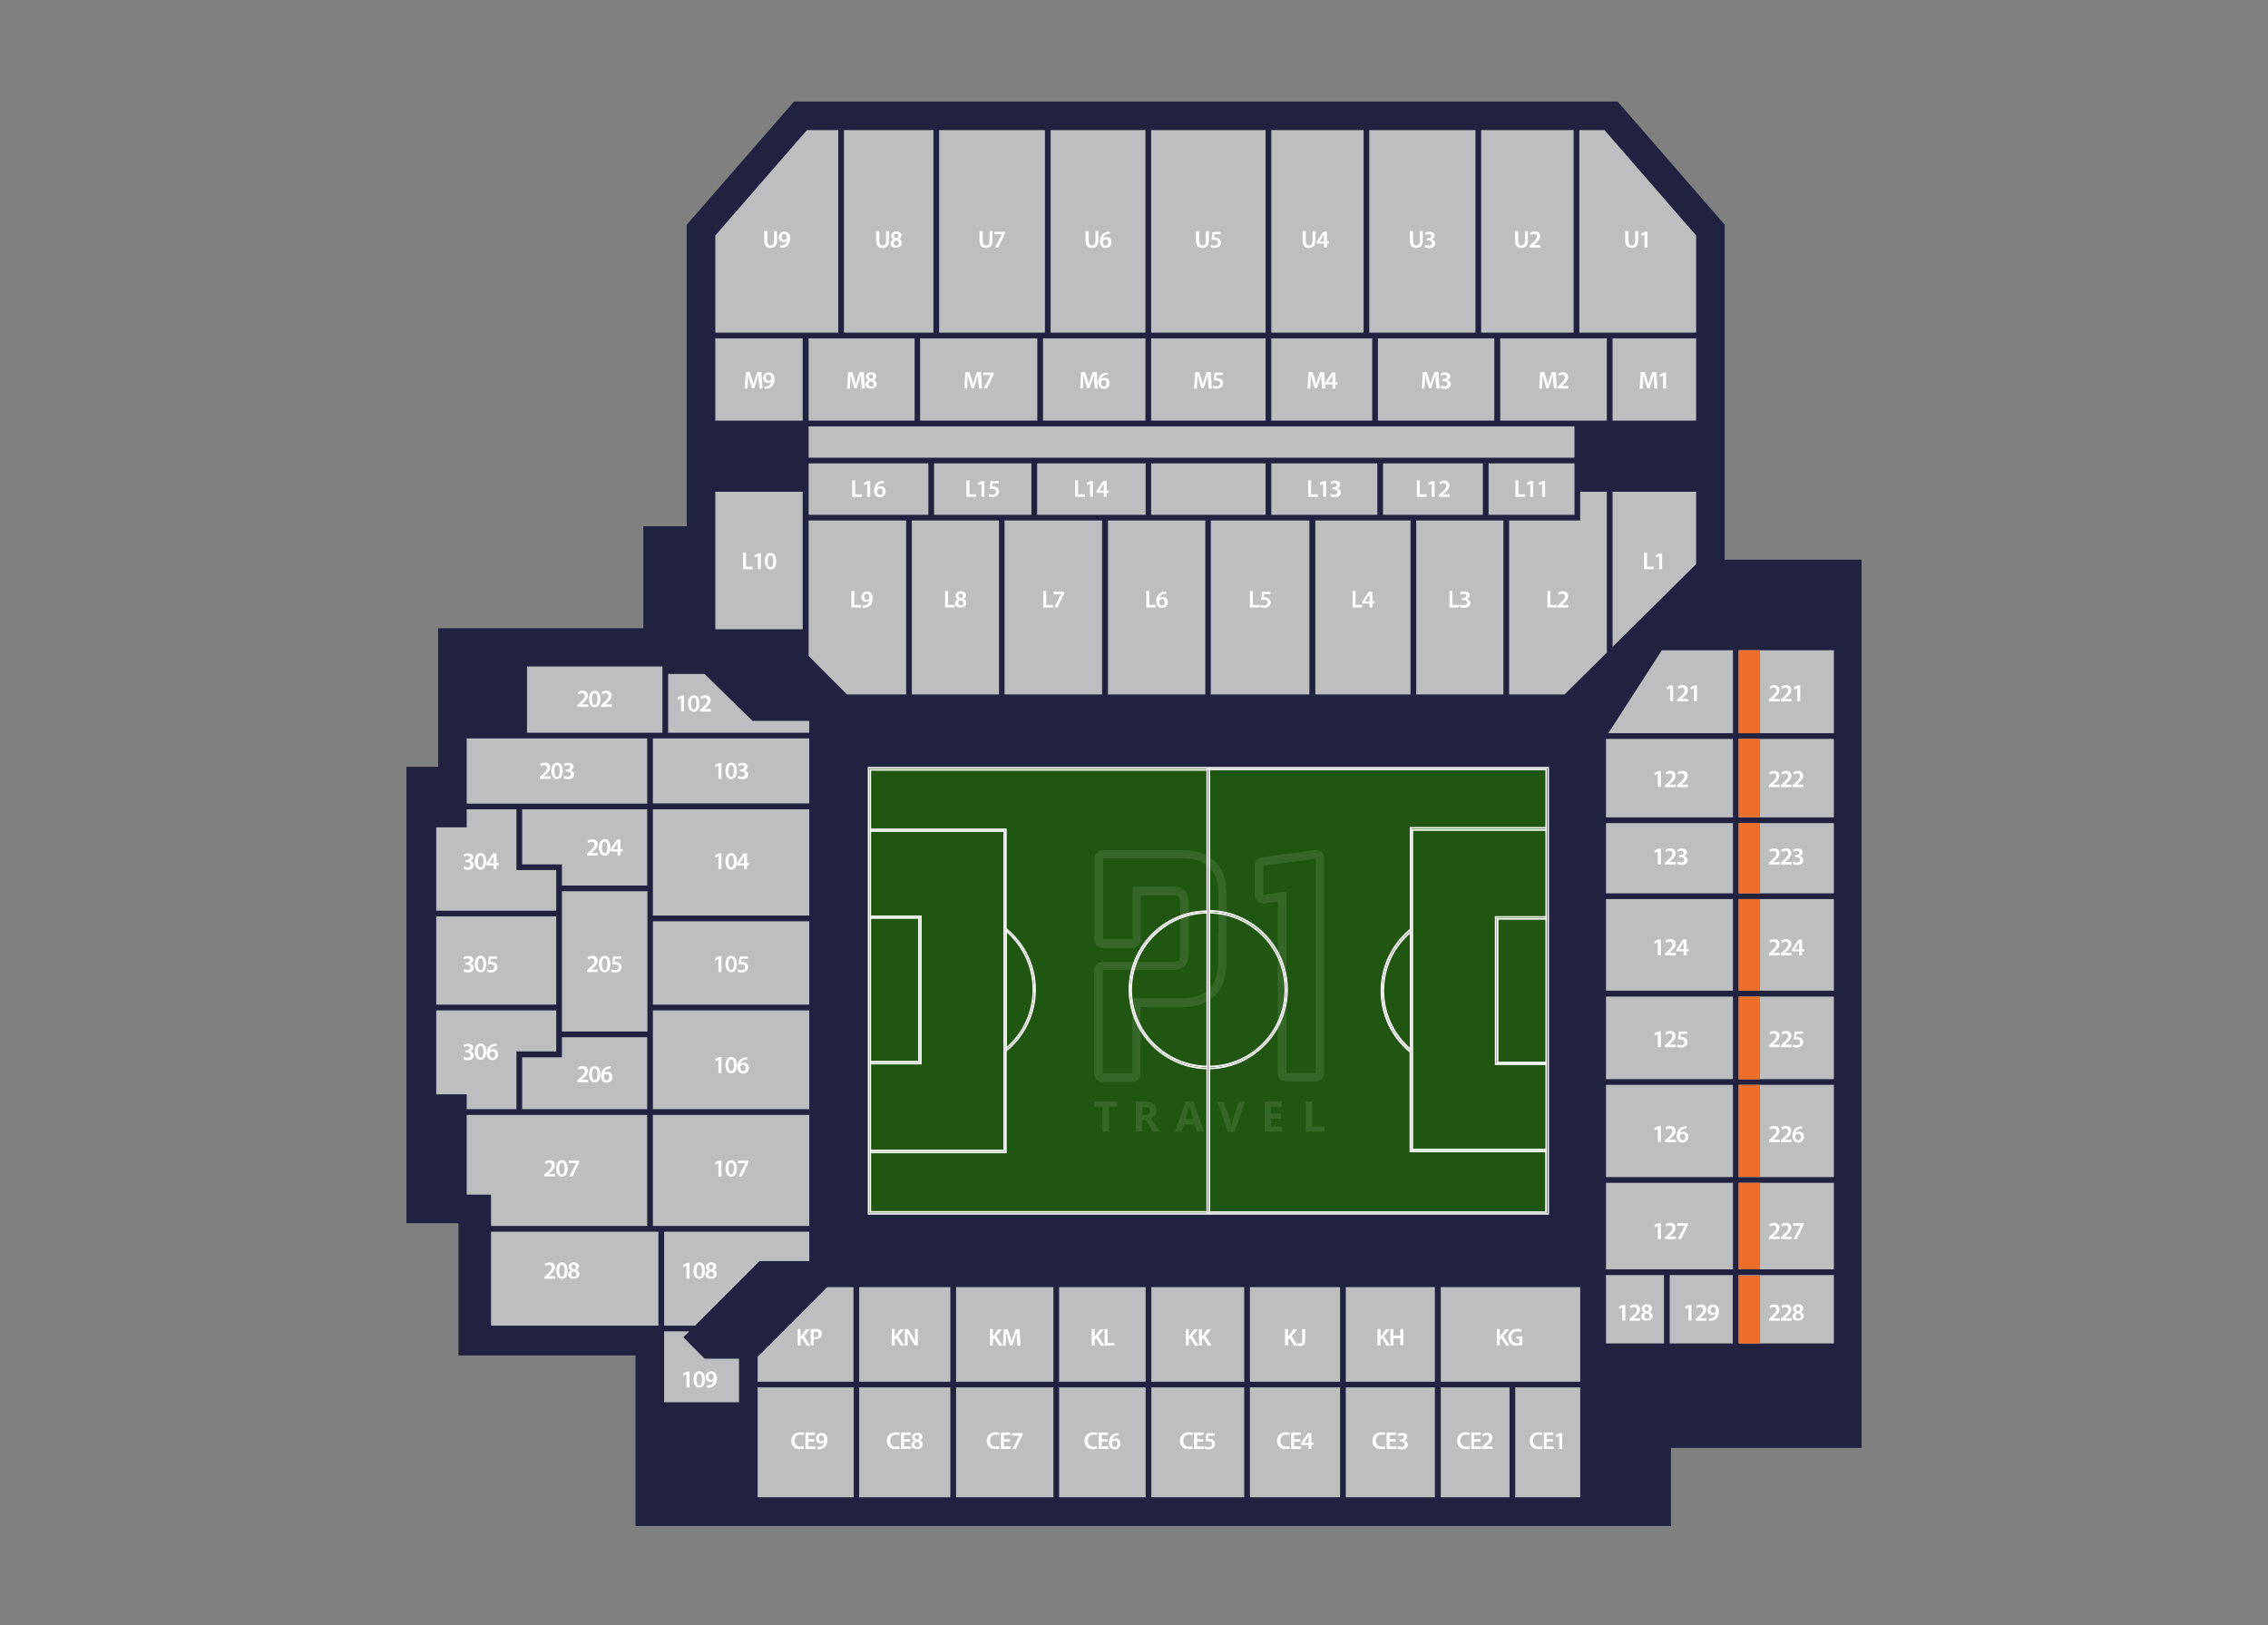 <svg xmlns="http://www.w3.org/2000/svg" xml:space="preserve" id="Laag_1" x="0" y="0" style="enable-background:new 0 0 1072 768" version="1.1" viewBox="0 0 1072 768"><rect x="0" y="0" width="1072" height="768" fill="#808080" stroke="none"/><style type="text/css">.st0{fill:#212240}.st1{fill:#bcbec0}.st2{fill:#ed6e28}.st3{fill:#205611;stroke:#fff;stroke-width:.672;stroke-miterlimit:10}.st4{opacity:.1}.st5{fill:#fff}</style><g><g id="Anfield_Road"><path id="Floor_1_" d="M300.4 721.2v-80.6h-83.7v-62.5h-24.6V362.4h15v-65.5h97v-48.2h20.5V106.2L375.3 48h389.3l50.6 58.2v158.3h64.7v419.8h-90.1v36.9z" class="st0"/><g id="Stand"><g><g><path d="M382.2 310v-64h46.1v82.2h-28zM382.2 231v-12h56.6v24.3h-56.6v-10.9zM744.2 231v12.3h-40.6V219h40.6zM431 246h41.2v82.2H431zM474.8 246h46.1v82.2h-46.1zM523.7 246h46v82.2h-46zM572.3 246h46.6v82.2h-46.6zM621.7 246h45v82.2h-45zM669.4 246h41.2v82.2h-41.2zM653.7 219h47.2v24.3h-47.2zM600.9 219H651v24.3h-50.1zM544.1 219h54.1v24.3h-54.1zM490.2 219h51.3v24.3h-51.3zM441.5 219h46v24.3h-46zM801.7 266.6l-39.5 39.1v-73.3h39.5z" class="st1"/><path d="M759.5 232.4v76l-20 19.8h-26.2V246h33.6v-13.6zM745.5 198.8h-36.4v-38.9h50.4v38.9zM382.2 159.9h50.1v38.9h-50.1zM700.1 61.5h43.7v95.7h-43.7zM647.2 61.5h50.2v95.7h-50.2zM600.9 61.5h43.6v95.7h-43.6zM544.1 61.5h54.1v95.7h-54.1zM496.6 61.5h44.8v95.7h-44.8zM443.9 61.5h50v95.7h-50zM398.9 61.5h42.3v95.7h-42.3zM434.9 159.9h55.4v38.9h-55.4zM493 159.9h48.4v38.9H493zM544.1 159.9h54.1v38.9h-54.1zM600.9 159.9h47.7v38.9h-47.7zM651.3 159.9h55v38.9h-55zM762.2 159.9h39.5v38.9h-39.5zM801.7 111.3v45.9h-55.2V61.5h11.9zM381.4 61.5h14.8v95.7h-58.1v-45.9zM338.1 159.9h41.3v38.9h-41.3zM382.2 201.5h362v14.8h-362zM338.1 232.4h41.3v65h-41.3z" class="st1"/></g></g><g><g><path d="m359 596-30.5 30.5h-14.6v-44.4h68.6V596zM246.8 382.5h59.1v36h-40.3v-10h-18.8zM308.6 349h73.9v30.7h-73.9zM308.6 382.5h73.9v50.2h-73.9zM265.6 421.2H306v66.3h-40.4zM308.6 435.4h73.9v39.4h-73.9zM206.2 433.1h56.7v41.7h-56.7zM265.6 499.7v-9.5h40.3v34h-59.1v-24.5zM308.6 477.5h73.9v46.7h-73.9zM308.6 526.9h73.9v52.5h-73.9zM333 318.5l22.7 22.2h26.8v5.6h-66.7v-27.8zM313.1 315v31.3h-64V315zM247.7 349H305.9v30.8h-85.3V349z" class="st1"/><path d="M220.6 391v-8.5h23.5v28.7h18.8v19.2h-56.7V391zM206.2 517.2v-39.7h56.7v19.4h-18.8v27.3h-23.5v-7zM220.6 564.6v-37.7h85.3v52.5h-73.8v-14.8zM232.1 582.1h79.1v44.4h-79.1zM349.3 662.7h-35.4v-33.5h11.9L323 632l10 10.1h16.3z" class="st1"/></g></g><g><g><path d="M821.8 307.3h45v39.2h-45zM789.2 602.6H819v32.3h-29.8zM759.1 559h60v40.9h-60zM759.1 349.2h60v37.1h-60zM759.1 389h60v33.2h-60zM759.1 424.9h60v43.3h-60zM759.1 471h60v39h-60zM759.1 512.7h60v43.6h-60zM821.8 559h45v40.9h-45zM821.8 512.7h45v43.6h-45zM821.8 471h45v39h-45zM821.8 424.9h45v43.3h-45zM821.8 389h45v33.2h-45zM821.8 349.2h45v37.1h-45zM785.5 307.3h33.6v39.2h-58.9zM759.1 602.6h27.4v32.3h-27.4zM821.8 602.6h45v32.3h-45z" class="st1"/><path d="M821.8 307.3h10.1v39.2h-10.1zM821.8 349.2h10.1v37h-10.1zM821.8 389h10.1v33.2h-10.1zM821.8 424.9h10.1v43.3h-10.1zM821.8 471h10.1v39.1h-10.1zM821.8 512.7h10.1v43.5h-10.1zM821.8 559h10.1v40.9h-10.1zM821.8 602.8h10.1v32.1h-10.1z" class="st2"/></g></g><g><g><path d="M358.1 655.7h45.4v51.9h-45.4zM636.1 655.7h42.1v51.9h-42.1zM681 655.7h32.5v51.9H681zM500.6 655.7h40.9v51.9h-40.9zM451.9 655.7h46v51.9h-46zM544.2 655.7h43.9v51.9h-43.9zM590.8 655.7h42.6v51.9h-42.6zM636.1 608.3h42.1V653h-42.1zM590.8 608.3h42.6V653h-42.6zM544.2 608.3h43.9V653h-43.9zM500.6 608.3h40.9V653h-40.9zM451.9 608.3h46V653h-46zM406.1 608.3h43.1V653h-43.1zM406.1 655.7h43.1v51.9h-43.1zM716.2 655.7h30.7v51.9h-30.7zM681 608.3h65.9V653H681zM403.4 608.3V653h-45.3v-11.7l32.9-33z" class="st1"/></g></g></g><g id="Ground_1_"><path d="M571.6 430.5h-1c-20.3.3-36.8 16.9-36.8 37.3s16.5 37 36.8 37.3h1c20.3-.3 36.8-16.9 36.8-37.3 0-20.5-16.4-37.1-36.8-37.3zm0 73.6h-1c-19.8-.3-35.9-16.4-35.9-36.3s16-36.1 35.9-36.3h1c19.8.3 35.8 16.4 35.8 36.3.1 19.8-16 36-35.8 36.3z" class="st3"/><g><path d="M489.3 467.7c0 11.3-5 21.8-13.8 28.9-.1 0-.1.1-.2.1l-.6-.8c.3-.2.5-.4.8-.6 8.1-6.9 12.8-17 12.8-27.7s-4.7-20.8-12.8-27.7c-.3-.2-.5-.4-.8-.6l.6-.8c.1 0 .1.1.2.1 8.8 7.3 13.8 17.9 13.8 29.1z" class="st3"/><path d="M475.6 391.8v152.9H411v-1h63.6V392.8H411v-1z" class="st3"/><path d="M435.3 433v69.7H411v-1h23.3v-67.8H411v-.9z" class="st3"/></g><g><path d="M666.7 495.9c.3.2.5.4.8.6l-.6.7c-.1 0-.1-.1-.2-.1-8.7-7.1-13.7-17.7-13.7-28.9 0-11.3 5-21.8 13.7-28.9.1 0 .1-.1.2-.1l.6.8c-.3.2-.5.4-.8.6-8.1 6.9-12.8 17-12.8 27.7s4.6 20.7 12.8 27.6z" class="st3"/><path d="M667.6 392.3v150.9h63.7v1h-64.6V391.3h64.6v1z" class="st3"/><path d="M707.9 434.3v67.8h23.4v.9h-24.4v-69.7h24.4v1z" class="st3"/></g><path d="M410.5 362.8v210.9h321.3V362.8H410.5zm320.3 209.9H411.4V363.8h319.4v208.9z" class="st3"/><path d="M707.9 434.3h22.9v67.8h-22.9z" class="st3"/><path d="M706.9 433.3V503h23.9v40.2h-63.2V392.3h63.2v41zM666.7 440.6v55.3c-8.1-6.9-12.8-17-12.8-27.7s4.6-20.7 12.8-27.6z" class="st3"/><path d="M652.9 468.3c0 11.3 5 21.8 13.7 28.9v47h64.1v28.6H571.6V505c20.3-.3 36.8-16.9 36.8-37.3s-16.5-37-36.8-37.3v-66.7h159.2v27.5h-64.1v48c-8.8 7.3-13.8 17.8-13.8 29.1z" class="st3"/><path d="M607.5 467.7c0 19.9-16 36.1-35.8 36.3v-72.6c19.7.3 35.8 16.5 35.8 36.3zM570.6 431.4V504c-19.8-.3-35.9-16.4-35.9-36.3.1-19.8 16.1-36 35.9-36.3zM488.4 467.7c0 10.7-4.6 20.7-12.8 27.7V440c8.1 7 12.8 17 12.8 27.7z" class="st3"/><path d="M533.8 467.7c0 20.4 16.5 37 36.8 37.3v67.7H411.4v-28h64.1v-48c8.7-7.1 13.8-17.7 13.8-28.9 0-11.3-5-21.8-13.8-28.9v-47h-64.1v-28h159.2v66.7c-20.3.1-36.8 16.7-36.8 37.1z" class="st3"/><path d="M474.6 392.8v150.9h-63.2v-41h23.9V433h-23.9v-40.2z" class="st3"/><path d="M411.4 433.9h22.9v67.8h-22.9zM570.6 363.3h1v210h-1z" class="st3"/><g class="st4"><g><path d="M622.9 401.8c-.3-.1-.7-.1-1.1-.1l-6.4.9-6.4.9-5.4.7-6.3.8c-1 .1-1.9.4-2.6.9-.8.6-1.4 1.5-1.6 2.6-.1.4-.1.8-.1 1.3v12.7c0 .8.2 1.5.4 2.1.7 1.4 2 2.4 3.8 2.4.3 0 .6 0 .8-.1l5.9-.8V507c0 1.2.4 2.2 1 2.9.7.8 1.8 1.2 3.1 1.2h13.7c2.4 0 4.1-1.7 4.1-4.1V405.9c.2-2.1-1-3.7-2.9-4.1zm-1 28.5V507.1H608V421.4l-10.5 1.4h-.4V409.8c0-.5.1-.6.1-.6s.1-.1.5-.1l1.2-.2 5.4-.7 6.4-.9 11.2-1.5v24.5zM579.1 416c-.9-3.9-2.6-7-5.2-9.3-1.1-1-2.3-1.8-3.6-2.5-1.8-.9-3.9-1.6-6.2-2-1.6-.3-3.4-.4-5.3-.4h-37.4c-2.4 0-4.1 1.7-4.1 4.1v38c0 2.3 1.6 4 3.8 4.1h14c2.5 0 4.1-1.6 4.1-4.1v-20.7h15.4c1.1 0 1.8.2 2.3.6.6.4.8 1 .9 1.8 0 .3.1.6.1.9v24.8c0 1.3-.3 2.2-1 2.7 0 0-.1 0-.1.1l-.2.1c-.1 0-.1.1-.3.1h-.1c-.1 0-.2 0-.2.1-.1 0-.2 0-.3.1h-.1c-.3 0-.6.1-.9.1h-33.9c-2.1.2-3.6 1.9-3.6 4.1v48.5c0 1.2.4 2.2 1.1 2.9.7.8 1.8 1.2 3 1.2H535c2.5 0 4.1-1.6 4.1-4.1V476h19.6c.8 0 1.6 0 2.4-.1 2.2-.2 4.2-.5 6-1.1.9-.3 1.7-.6 2.5-1 4.4-2.1 7.5-5.8 9-10.7.7-2.2 1-4.7 1.1-7.5V421.5c0-2-.2-3.8-.6-5.5zm-3.3 24.4v14.4c0 1.9-.2 3.6-.5 5.1-1.2 5.7-4.5 9.4-9.8 11-1.4.4-2.9.7-4.5.8-.7 0-1.4.1-2.1.1h-23.7v35.4h-13.9v-48.8h33.2c.5 0 1.1 0 1.6-.1.2 0 .4-.1.6-.1l.3-.1c.2 0 .4-.1.6-.2.2-.1.4-.2.5-.2l.2-.1.6-.3c.1-.1.2-.1.3-.2 1.3-.9 2.7-2.7 2.7-6v-24.7c0-.5 0-1-.1-1.5-.2-1.7-.9-3.1-2-4.1-1-.9-2.4-1.5-4-1.7-.4 0-.7-.1-1.1-.1h-19.4V443.9h-13.9V405.7h39.1c2.7.1 5.1.7 7.1 1.5 1.3.6 2.5 1.3 3.5 2.2 2.5 2.3 4.1 5.6 4.6 9.9.1 1 .2 2.1.2 3.2v17.9z" class="st5"/></g><g><path d="M524.1 534.8h-3v-11.7h-3.9v-2.5H528v2.5h-3.9v11.7zM539.8 529.4v5.4h-3v-14.2h4.1c1.9 0 3.4.4 4.3 1.1.9.7 1.4 1.8 1.4 3.2 0 .8-.2 1.6-.7 2.2-.5.6-1.1 1.2-1.9 1.5 2.1 3.2 3.5 5.2 4.2 6.2h-3.3l-3.4-5.4h-1.7zm0-2.4h1c1 0 1.7-.2 2.1-.5.5-.3.7-.8.7-1.5s-.2-1.2-.7-1.4c-.5-.3-1.2-.4-2.1-.4h-.9v3.8zM565.8 534.8l-1-3.4h-5.2l-1 3.4h-3.2l5-14.2h3.7l5 14.2h-3.3zm-1.7-5.9c-1-3.1-1.5-4.8-1.6-5.2-.1-.4-.2-.7-.3-1-.2.8-.8 2.9-1.8 6.1h3.7zM585.4 520.7h3l-4.8 14.2h-3.3l-4.8-14.2h3l2.7 8.4c.1.5.3 1.1.5 1.7.2.7.3 1.1.3 1.4.1-.6.3-1.6.7-3.1l2.7-8.4zM605.9 534.8h-8.2v-14.2h8.2v2.5h-5.2v3.1h4.8v2.5h-4.8v3.7h5.2v2.4zM617.2 534.8v-14.2h3v11.7h5.8v2.5h-8.8z" class="st5"/></g></g></g></g><g id="Stadium_Seat_Numer"><g><g><g><g><path d="M362.7 109.2v4.6c0 1.5.6 2.2 1.6 2.2s1.6-.7 1.6-2.2v-4.6h1.4v4.5c0 2.4-1.2 3.5-3.1 3.5-1.8 0-3-1-3-3.5v-4.5h1.5zM368.7 116h.8c.6 0 1.1-.2 1.5-.6.5-.4.8-1 1-1.7-.4.4-.9.7-1.6.7-1.3 0-2.3-.9-2.3-2.3s1.1-2.7 2.7-2.7c1.7 0 2.7 1.4 2.7 3.2 0 1.6-.5 2.8-1.3 3.5-.7.6-1.6 1-2.6 1h-.9V116zm.7-4c0 .8.5 1.4 1.2 1.4.6 0 1-.3 1.2-.6 0-.1.1-.2.1-.4 0-1-.4-1.9-1.3-1.9-.6-.1-1.2.6-1.2 1.5z" class="st5"/></g></g></g><g><g><g><path d="M415.6 109.2v4.6c0 1.5.6 2.2 1.6 2.2s1.6-.7 1.6-2.2v-4.6h1.4v4.5c0 2.4-1.2 3.5-3.1 3.5-1.8 0-3-1-3-3.5v-4.5h1.5zM420.9 115.1c0-.9.5-1.6 1.4-2-.8-.4-1.1-1-1.1-1.7 0-1.2 1.1-2.1 2.5-2.1 1.6 0 2.4 1 2.4 1.9 0 .6-.3 1.3-1.2 1.7.8.3 1.4 1 1.4 1.9 0 1.3-1.1 2.2-2.7 2.2-1.8.2-2.7-.8-2.7-1.9zm4-.1c0-.8-.6-1.2-1.4-1.4-.7.2-1.1.7-1.1 1.3 0 .6.5 1.2 1.3 1.2.7.1 1.2-.4 1.2-1.1zm-2.4-3.6c0 .6.5 1 1.2 1.2.5-.2.9-.6.9-1.1 0-.5-.3-1.1-1.1-1.1-.6 0-1 .5-1 1z" class="st5"/></g></g></g><g><g><g><path d="M464.5 109.2v4.6c0 1.5.6 2.2 1.6 2.2s1.6-.7 1.6-2.2v-4.6h1.4v4.5c0 2.4-1.2 3.5-3.1 3.5-1.8 0-3-1-3-3.5v-4.5h1.5zM475 109.5v.9l-3.2 6.6h-1.5l3.2-6.3H470v-1.2h5z" class="st5"/></g></g></g><g><g><g><path d="M514.6 109.2v4.6c0 1.5.6 2.2 1.6 2.2s1.6-.7 1.6-2.2v-4.6h1.4v4.5c0 2.4-1.2 3.5-3.1 3.5-1.8 0-3-1-3-3.5v-4.5h1.5zM524.6 110.5h-.7c-1.6.2-2.3 1.2-2.5 2.2.4-.4.9-.7 1.7-.7 1.3 0 2.3.9 2.3 2.5 0 1.4-1.1 2.7-2.7 2.7-1.8 0-2.8-1.4-2.8-3.2 0-1.4.5-2.6 1.3-3.4.7-.6 1.6-1 2.7-1.1h.7v1zm-.7 4.1c0-.9-.5-1.5-1.3-1.5-.5 0-1 .3-1.2.8-.1.1-.1.3-.1.5 0 1 .5 1.8 1.4 1.8.7-.1 1.2-.7 1.2-1.6z" class="st5"/></g></g></g><g><g><g><path d="M566.8 109.2v4.6c0 1.5.6 2.2 1.6 2.2s1.6-.7 1.6-2.2v-4.6h1.4v4.5c0 2.4-1.2 3.5-3.1 3.5-1.8 0-3-1-3-3.5v-4.5h1.5zM576.9 110.7H574l-.2 1.5h.5c.7 0 1.3.2 1.8.5.6.4 1 1 1 1.9 0 1.4-1.2 2.6-3 2.6-.9 0-1.6-.2-2-.4l.3-1.1c.3.2 1 .4 1.7.4.8 0 1.6-.5 1.6-1.4 0-.9-.6-1.4-2.1-1.4-.4 0-.7 0-1 .1l.5-3.8h3.9v1.1z" class="st5"/></g></g></g><g><g><g><path d="M617.2 109.2v4.6c0 1.5.6 2.2 1.6 2.2s1.6-.7 1.6-2.2v-4.6h1.4v4.5c0 2.4-1.2 3.5-3.1 3.5-1.8 0-3-1-3-3.5v-4.5h1.5zM625.8 117v-1.9h-3.4v-.9l3.1-4.7h1.7v4.5h1v1.1h-1v1.9h-1.4zm0-2.9v-3.3c-.2.5-.4.9-.7 1.3l-1.4 2.1h2.1z" class="st5"/></g></g></g><g><g><g><path d="M667.9 109.2v4.6c0 1.5.6 2.2 1.6 2.2s1.6-.7 1.6-2.2v-4.6h1.4v4.5c0 2.4-1.2 3.5-3.1 3.5-1.8 0-3-1-3-3.5v-4.5h1.5zM673.6 115.6c.3.2 1 .5 1.7.5 1.1 0 1.5-.6 1.5-1.2 0-.9-.8-1.3-1.7-1.3h-.7v-1h.6c.7 0 1.5-.3 1.5-1.1 0-.5-.4-.9-1.2-.9-.6 0-1.2.3-1.5.5l-.3-1c.4-.3 1.3-.6 2.2-.6 1.6 0 2.4.9 2.4 1.8 0 .8-.5 1.4-1.4 1.8.9.2 1.7.9 1.7 1.9 0 1.3-1.1 2.3-2.9 2.3-.9 0-1.7-.3-2.1-.5l.2-1.2z" class="st5"/></g></g></g><g><g><g><path d="M717.6 109.2v4.6c0 1.5.6 2.2 1.6 2.2s1.6-.7 1.6-2.2v-4.6h1.4v4.5c0 2.4-1.2 3.5-3.1 3.5-1.8 0-3-1-3-3.5v-4.5h1.5zM723 117v-.9l.9-.8c1.8-1.6 2.6-2.5 2.6-3.5 0-.7-.4-1.3-1.3-1.3-.7 0-1.2.3-1.6.6l-.4-1c.5-.4 1.4-.8 2.3-.8 1.7 0 2.5 1.1 2.5 2.3 0 1.3-.9 2.4-2.3 3.6l-.7.6h3.1v1.2H723z" class="st5"/></g></g></g><g><g><g><path d="M769.7 109.2v4.6c0 1.5.6 2.2 1.6 2.2s1.6-.7 1.6-2.2v-4.6h1.4v4.5c0 2.4-1.2 3.5-3.1 3.5-1.8 0-3-1-3-3.5v-4.5h1.5zM777.3 110.8l-1.4.7-.2-1.1 1.8-.9h1.2v7.5h-1.4v-6.2z" class="st5"/></g></g></g><g><g><g><path d="M358.6 180.4c0-1-.1-2.2-.1-3.3-.3.9-.6 2-.9 3l-1.1 3.4h-1.1l-1-3.3c-.3-1-.6-2.1-.8-3 0 1-.1 2.3-.1 3.3l-.2 3.1H352l.5-7.8h1.9l1 3.1c.3.9.5 1.8.7 2.7.2-.8.5-1.8.8-2.7l1.1-3.1h1.9l.5 7.8H359l-.4-3.2zM361.3 182.6h.8c.6 0 1.1-.2 1.5-.6.5-.4.8-1 1-1.7-.4.4-.9.7-1.6.7-1.3 0-2.3-.9-2.3-2.3s1.1-2.7 2.7-2.7c1.7 0 2.7 1.4 2.7 3.2 0 1.6-.5 2.8-1.3 3.5-.7.6-1.6 1-2.6 1h-.9v-1.1zm.7-4.1c0 .8.5 1.4 1.2 1.4.6 0 1-.3 1.2-.6 0-.1.1-.2.1-.4 0-1-.4-1.9-1.3-1.9-.7 0-1.2.6-1.2 1.5z" class="st5"/></g></g></g><g><g><g><path d="M407 180.4c0-1-.1-2.2-.1-3.3-.3.9-.6 2-.9 3l-1.1 3.4h-1.1l-1-3.3c-.3-1-.6-2.1-.8-3 0 1-.1 2.3-.1 3.3l-.2 3.1h-1.3l.5-7.8h1.9l1 3.1c.3.9.5 1.8.7 2.7.2-.8.5-1.8.8-2.7l1.1-3.1h1.9l.5 7.8h-1.4l-.4-3.2zM409 181.7c0-.9.5-1.6 1.4-2-.8-.4-1.1-1-1.1-1.7 0-1.2 1.1-2.1 2.5-2.1 1.6 0 2.4 1 2.4 1.9 0 .6-.3 1.3-1.2 1.7.8.3 1.4 1 1.4 1.9 0 1.3-1.1 2.2-2.7 2.2-1.8.1-2.7-.9-2.7-1.9zm4-.1c0-.8-.6-1.2-1.4-1.4-.7.2-1.1.7-1.1 1.3 0 .6.5 1.2 1.3 1.2.7 0 1.2-.5 1.2-1.1zm-2.4-3.7c0 .6.5 1 1.2 1.2.5-.2.9-.6.9-1.1 0-.5-.3-1.1-1.1-1.1-.6 0-1 .5-1 1z" class="st5"/></g></g></g><g><g><g><path d="M462.4 180.4c0-1-.1-2.2-.1-3.3-.3.9-.6 2-.9 3l-1.1 3.4h-1.1l-1-3.3c-.3-1-.6-2.1-.8-3 0 1-.1 2.3-.1 3.3l-.2 3.1h-1.3l.5-7.8h1.9l1 3.1c.3.9.5 1.8.7 2.7.2-.8.5-1.8.8-2.7l1.1-3.1h1.9l.5 7.8h-1.4l-.4-3.2zM469.7 176.1v.9l-3.2 6.6H465l3.2-6.3h-3.5v-1.2h5z" class="st5"/></g></g></g><g><g><g><path d="M517.1 180.4c0-1-.1-2.2-.1-3.3-.3.9-.6 2-.9 3l-1.1 3.4h-1.1l-1-3.3c-.3-1-.6-2.1-.8-3 0 1-.1 2.3-.1 3.3l-.2 3.1h-1.3l.5-7.8h1.9l1 3.1c.3.9.5 1.8.7 2.7.2-.8.5-1.8.8-2.7l1.1-3.1h1.9l.5 7.8h-1.4l-.4-3.2zM523.7 177.1h-.7c-1.6.2-2.3 1.2-2.5 2.2.4-.4.9-.7 1.7-.7 1.3 0 2.3.9 2.3 2.5 0 1.4-1.1 2.7-2.7 2.7-1.8 0-2.8-1.4-2.8-3.2 0-1.4.5-2.6 1.3-3.4.7-.6 1.6-1 2.7-1.1h.7v1zm-.7 4c0-.9-.5-1.5-1.3-1.5-.5 0-1 .3-1.2.8-.1.1-.1.3-.1.5 0 1 .5 1.8 1.4 1.8.8 0 1.2-.7 1.2-1.6z" class="st5"/></g></g></g><g><g><g><path d="M571 180.4c0-1-.1-2.2-.1-3.3-.3.9-.6 2-.9 3l-1.1 3.4h-1.1l-1-3.3c-.3-1-.6-2.1-.8-3 0 1-.1 2.3-.1 3.3l-.2 3.1h-1.3l.5-7.8h1.9l1 3.1c.3.9.5 1.8.7 2.7.2-.8.5-1.8.8-2.7l1.1-3.1h1.9l.5 7.8h-1.4l-.4-3.2zM577.9 177.2H575l-.2 1.5h.5c.7 0 1.3.2 1.8.5.6.4 1 1 1 1.9 0 1.4-1.2 2.6-3 2.6-.9 0-1.6-.2-2-.4l.3-1.1c.3.2 1 .4 1.7.4.8 0 1.6-.5 1.6-1.4 0-.9-.6-1.4-2.1-1.4-.4 0-.7 0-1 .1l.5-3.8h3.9v1.1z" class="st5"/></g></g></g><g><g><g><path d="M624.6 180.4c0-1-.1-2.2-.1-3.3-.3.9-.6 2-.9 3l-1.1 3.4h-1.1l-1-3.3c-.3-1-.6-2.1-.8-3 0 1-.1 2.3-.1 3.3l-.2 3.1H618l.5-7.8h1.9l1 3.1c.3.9.5 1.8.7 2.7.2-.8.5-1.8.8-2.7l1.1-3.1h1.9l.5 7.8H625l-.4-3.2zM629.8 183.6v-1.9h-3.4v-.9l3.1-4.7h1.7v4.5h1v1.1h-1v1.9h-1.4zm0-3v-3.3c-.2.5-.4.9-.7 1.3l-1.4 2.1h2.1z" class="st5"/></g></g></g><g><g><g><path d="M678.6 180.4c0-1-.1-2.2-.1-3.3-.3.9-.6 2-.9 3l-1.1 3.4h-1.1l-1-3.3c-.3-1-.6-2.1-.8-3 0 1-.1 2.3-.1 3.3l-.2 3.1H672l.5-7.8h1.9l1 3.1c.3.9.5 1.8.7 2.7.2-.8.5-1.8.8-2.7l1.1-3.1h1.9l.5 7.8H679l-.4-3.2zM681 182.1c.3.2 1 .5 1.7.5 1.1 0 1.5-.6 1.5-1.2 0-.9-.8-1.3-1.7-1.3h-.7v-1h.6c.7 0 1.5-.3 1.5-1.1 0-.5-.4-.9-1.2-.9-.6 0-1.2.3-1.5.5l-.3-1c.4-.3 1.3-.6 2.2-.6 1.6 0 2.4.9 2.4 1.8 0 .8-.5 1.4-1.4 1.8.9.2 1.7.9 1.7 1.9 0 1.3-1.1 2.3-2.9 2.3-.9 0-1.7-.3-2.1-.5l.2-1.2z" class="st5"/></g></g></g><g><g><g><path d="M734.1 180.4c0-1-.1-2.2-.1-3.3-.3.9-.6 2-.9 3l-1.1 3.4h-1.1l-1-3.3c-.3-1-.6-2.1-.8-3 0 1-.1 2.3-.1 3.3l-.2 3.1h-1.3l.5-7.8h1.9l1 3.1c.3.9.5 1.8.7 2.7.2-.8.5-1.8.8-2.7l1.1-3.1h1.9l.5 7.8h-1.4l-.4-3.2zM736.2 183.6v-.9l.9-.8c1.8-1.6 2.6-2.5 2.6-3.5 0-.7-.4-1.3-1.3-1.3-.7 0-1.2.3-1.6.6l-.4-1c.5-.4 1.4-.8 2.3-.8 1.7 0 2.5 1.1 2.5 2.3 0 1.3-.9 2.4-2.3 3.6l-.7.6h3.1v1.2h-5.1z" class="st5"/></g></g></g><g><g><g><path d="M781.8 180.4c0-1-.1-2.2-.1-3.3-.3.9-.6 2-.9 3l-1.1 3.4h-1.1l-1-3.3c-.3-1-.6-2.1-.8-3 0 1-.1 2.3-.1 3.3l-.2 3.1H775l.5-7.8h1.9l1 3.1c.3.9.5 1.8.7 2.7.2-.8.5-1.8.8-2.7l1.1-3.1h1.9l.5 7.8H782l-.2-3.2zM786.1 177.4l-1.4.7-.2-1.1 1.8-.9h1.2v7.5h-1.4v-6.2z" class="st5"/></g></g></g><g><g><g><path d="M351.2 261.2h1.4v6.6h3.2v1.2h-4.6v-7.8zM358.2 262.8l-1.4.7-.2-1.1 1.8-.9h1.2v7.5h-1.4v-6.2zM366.9 265.2c0 2.4-.9 3.9-2.7 3.9-1.7 0-2.7-1.6-2.7-3.9s1-3.9 2.8-3.9c1.7.1 2.6 1.7 2.6 3.9zm-4 .1c0 1.8.5 2.8 1.3 2.8s1.3-1 1.3-2.8c0-1.7-.4-2.8-1.3-2.8-.8 0-1.3.9-1.3 2.8z" class="st5"/></g></g></g><g><g><g><path d="M777.1 261.2h1.4v6.6h3.2v1.2h-4.6v-7.8zM784.2 262.8l-1.4.7-.2-1.1 1.8-.9h1.2v7.5h-1.4v-6.2z" class="st5"/></g></g></g><g><g><g><path d="M402.4 279.3h1.4v6.6h3.2v1.2h-4.6v-7.8zM407.7 286.1h.8c.6 0 1.1-.2 1.5-.6.5-.4.8-1 1-1.7-.4.4-.9.7-1.6.7-1.3 0-2.3-.9-2.3-2.3s1.1-2.7 2.7-2.7c1.7 0 2.7 1.4 2.7 3.2 0 1.6-.5 2.8-1.3 3.5-.7.6-1.6 1-2.6 1h-.9v-1.1zm.8-4c0 .8.5 1.4 1.2 1.4.6 0 1-.3 1.2-.6 0-.1.1-.2.1-.4 0-1-.4-1.9-1.3-1.9-.7-.1-1.2.5-1.2 1.5z" class="st5"/></g></g></g><g><g><g><path d="M446.7 279.3h1.4v6.6h3.2v1.2h-4.6v-7.8zM451.4 285.2c0-.9.5-1.6 1.4-2-.8-.4-1.1-1-1.1-1.7 0-1.2 1.1-2.1 2.5-2.1 1.6 0 2.4 1 2.4 1.9 0 .6-.3 1.3-1.2 1.7.8.3 1.4 1 1.4 1.9 0 1.3-1.1 2.2-2.7 2.2-1.8.1-2.7-.9-2.7-1.9zm4-.1c0-.8-.6-1.2-1.4-1.4-.7.2-1.1.7-1.1 1.3 0 .6.5 1.2 1.3 1.2.7 0 1.2-.5 1.2-1.1zm-2.4-3.6c0 .6.5 1 1.2 1.2.5-.2.9-.6.9-1.1 0-.5-.3-1.1-1.1-1.1-.6-.1-1 .4-1 1z" class="st5"/></g></g></g><g><g><g><path d="M493.1 279.3h1.4v6.6h3.2v1.2h-4.6v-7.8zM503 279.6v.9l-3.2 6.6h-1.5l3.2-6.3H498v-1.2h5z" class="st5"/></g></g></g><g><g><g><path d="M541.8 279.3h1.4v6.6h3.2v1.2h-4.6v-7.8zM551.2 280.6h-.7c-1.6.2-2.3 1.2-2.5 2.2.4-.4.9-.7 1.7-.7 1.3 0 2.3.9 2.3 2.5 0 1.4-1.1 2.7-2.7 2.7-1.8 0-2.8-1.4-2.8-3.2 0-1.4.5-2.6 1.3-3.4.7-.6 1.6-1 2.7-1.1h.7v1zm-.7 4c0-.9-.5-1.5-1.3-1.5-.5 0-1 .3-1.2.8-.1.1-.1.3-.1.5 0 1 .5 1.8 1.4 1.8.7 0 1.2-.7 1.2-1.6z" class="st5"/></g></g></g><g><g><g><path d="M590.8 279.3h1.4v6.6h3.2v1.2h-4.6v-7.8zM600.4 280.8h-2.9l-.2 1.5h.5c.7 0 1.3.2 1.8.5.6.4 1 1 1 1.9 0 1.4-1.2 2.6-3 2.6-.9 0-1.6-.2-2-.4l.3-1.1c.3.2 1 .4 1.7.4.8 0 1.6-.5 1.6-1.4 0-.9-.6-1.4-2.1-1.4-.4 0-.7 0-1 .1l.5-3.8h3.9v1.1z" class="st5"/></g></g></g><g><g><g><path d="M639.3 279.3h1.4v6.6h3.2v1.2h-4.6v-7.8zM647.3 287.1v-1.9h-3.4v-.9l3.1-4.7h1.7v4.5h1v1.1h-1v1.9h-1.4zm0-3v-3.3c-.2.5-.4.9-.7 1.3l-1.4 2.1h2.1z" class="st5"/></g></g></g><g><g><g><path d="M685.1 279.3h1.4v6.6h3.2v1.2h-4.6v-7.8zM690.2 285.6c.3.2 1 .5 1.7.5 1.1 0 1.5-.6 1.5-1.2 0-.9-.8-1.3-1.7-1.3h-.7v-1h.6c.7 0 1.5-.3 1.5-1.1 0-.5-.4-.9-1.2-.9-.6 0-1.2.3-1.5.5l-.3-1c.4-.3 1.3-.6 2.2-.6 1.6 0 2.4.9 2.4 1.8 0 .8-.5 1.4-1.4 1.8.9.2 1.7.9 1.7 1.9 0 1.3-1.1 2.3-2.9 2.3-.9 0-1.7-.3-2.1-.5l.2-1.2z" class="st5"/></g></g></g><g><g><g><path d="M731.4 279.3h1.4v6.6h3.2v1.2h-4.6v-7.8zM736.2 287.1v-.9l.9-.8c1.8-1.6 2.6-2.5 2.6-3.5 0-.7-.4-1.3-1.3-1.3-.7 0-1.2.3-1.6.6l-.4-1c.5-.4 1.4-.8 2.3-.8 1.7 0 2.5 1.1 2.5 2.3 0 1.3-.9 2.4-2.3 3.6l-.7.6h3.1v1.2h-5.1z" class="st5"/></g></g></g><g><g><g><path d="M402.8 227h1.4v6.6h3.2v1.2h-4.6V227zM409.9 228.6l-1.4.7-.2-1.1 1.8-.9h1.2v7.5h-1.4v-6.2zM417.8 228.3h-.7c-1.6.2-2.3 1.2-2.5 2.2.4-.4.9-.7 1.7-.7 1.3 0 2.3.9 2.3 2.5 0 1.4-1.1 2.7-2.7 2.7-1.8 0-2.8-1.4-2.8-3.2 0-1.4.5-2.6 1.3-3.4.7-.6 1.6-1 2.7-1.1h.7v1zm-.6 4c0-.9-.5-1.5-1.3-1.5-.5 0-1 .3-1.2.8-.1.1-.1.3-.1.5 0 1 .5 1.8 1.4 1.8.7 0 1.2-.7 1.2-1.6z" class="st5"/></g></g></g><g><g><g><path d="M456.8 227h1.4v6.6h3.2v1.2h-4.6V227zM463.9 228.6l-1.4.7-.2-1.1 1.8-.9h1.2v7.5h-1.4v-6.2zM472 228.4h-2.9l-.2 1.5h.5c.7 0 1.3.2 1.8.5.6.4 1 1 1 1.9 0 1.4-1.2 2.6-3 2.6-.9 0-1.6-.2-2-.4l.3-1.1c.3.2 1 .4 1.7.4.8 0 1.6-.5 1.6-1.4 0-.9-.6-1.4-2.1-1.4-.4 0-.7 0-1 .1l.5-3.8h3.9v1.1z" class="st5"/></g></g></g><g><g><g><path d="M508.2 227h1.4v6.6h3.2v1.2h-4.6V227zM515.2 228.6l-1.4.7-.2-1.1 1.8-.9h1.2v7.5h-1.4v-6.2zM521.7 234.8v-1.9h-3.4v-.9l3.1-4.7h1.7v4.5h1v1.1h-1v1.9h-1.4zm0-3v-3.3c-.2.5-.4.9-.7 1.3l-1.4 2.1h2.1z" class="st5"/></g></g></g><g><g><g><path d="M618.3 227h1.4v6.6h3.2v1.2h-4.6V227zM625.4 228.6l-1.4.7-.2-1.1 1.8-.9h1.2v7.5h-1.4v-6.2zM629 233.3c.3.2 1 .5 1.7.5 1.1 0 1.5-.6 1.5-1.2 0-.9-.8-1.3-1.7-1.3h-.7v-1h.6c.7 0 1.5-.3 1.5-1.1 0-.5-.4-.9-1.2-.9-.6 0-1.2.3-1.5.5l-.3-1c.4-.3 1.3-.6 2.2-.6 1.6 0 2.4.9 2.4 1.8 0 .8-.5 1.4-1.4 1.8.9.2 1.7.9 1.7 1.9 0 1.3-1.1 2.3-2.9 2.3-.9 0-1.7-.3-2.1-.5l.2-1.2z" class="st5"/></g></g></g><g><g><g><path d="M669.7 227h1.4v6.6h3.2v1.2h-4.6V227zM676.7 228.6l-1.4.7-.2-1.1 1.8-.9h1.2v7.5h-1.4v-6.2zM680.1 234.8v-.9l.9-.8c1.8-1.6 2.6-2.5 2.6-3.5 0-.7-.4-1.3-1.3-1.3-.7 0-1.2.3-1.6.6l-.4-1c.5-.4 1.4-.8 2.3-.8 1.7 0 2.5 1.1 2.5 2.3 0 1.3-.9 2.4-2.3 3.6l-.7.6h3.1v1.2h-5.1z" class="st5"/></g></g></g><g><g><g><path d="M716.3 227h1.4v6.6h3.2v1.2h-4.6V227zM723.3 228.6l-1.4.7-.2-1.1 1.8-.9h1.2v7.5h-1.4v-6.2zM728.9 228.6l-1.4.7-.2-1.1 1.8-.9h1.2v7.5h-1.4v-6.2z" class="st5"/></g></g></g></g><g><g><g><g><path d="m321.9 330-1.4.7-.2-1.1 1.8-.9h1.2v7.5h-1.4V330zM330.6 332.5c0 2.4-.9 3.9-2.7 3.9-1.7 0-2.7-1.6-2.7-3.9s1-3.9 2.8-3.9c1.8 0 2.6 1.7 2.6 3.9zm-4 0c0 1.8.5 2.8 1.3 2.8s1.3-1 1.3-2.8c0-1.7-.4-2.8-1.3-2.8-.7 0-1.3 1-1.3 2.8zM330.9 336.3v-.9l.9-.8c1.8-1.6 2.6-2.5 2.6-3.5 0-.7-.4-1.3-1.3-1.3-.7 0-1.2.3-1.6.6l-.4-1c.5-.4 1.4-.8 2.3-.8 1.7 0 2.5 1.1 2.5 2.3 0 1.3-.9 2.4-2.3 3.6l-.7.6h3.1v1.2h-5.1z" class="st5"/></g></g></g><g><g><g><path d="m339.6 361.9-1.4.7-.2-1.1 1.8-.9h1.2v7.5h-1.4v-6.2zM348.3 364.3c0 2.4-.9 3.9-2.7 3.9-1.7 0-2.7-1.6-2.7-3.9s1-3.9 2.8-3.9c1.7.1 2.6 1.7 2.6 3.9zm-4 .1c0 1.8.5 2.8 1.3 2.8s1.3-1 1.3-2.8c0-1.7-.4-2.8-1.3-2.8-.8-.1-1.3.9-1.3 2.8zM348.9 366.6c.3.2 1 .5 1.7.5 1.1 0 1.5-.6 1.5-1.2 0-.9-.8-1.3-1.7-1.3h-.7v-1h.6c.7 0 1.5-.3 1.5-1.1 0-.5-.4-.9-1.2-.9-.6 0-1.2.3-1.5.5l-.3-1c.4-.3 1.3-.6 2.2-.6 1.6 0 2.4.9 2.4 1.8 0 .8-.5 1.4-1.4 1.8.9.2 1.7.9 1.7 1.9 0 1.3-1.1 2.3-2.9 2.3-.9 0-1.7-.3-2.1-.5l.2-1.2z" class="st5"/></g></g></g><g><g><g><path d="m339.6 404.6-1.4.7-.2-1.1 1.8-.9h1.2v7.5h-1.4v-6.2zM348.3 407.1c0 2.4-.9 3.9-2.7 3.9-1.7 0-2.7-1.6-2.7-3.9s1-3.9 2.8-3.9c1.7 0 2.6 1.6 2.6 3.9zm-4 0c0 1.8.5 2.8 1.3 2.8s1.3-1 1.3-2.8c0-1.7-.4-2.8-1.3-2.8-.8 0-1.3.9-1.3 2.8z" class="st5"/><path d="M351.7 410.9V409h-3.4v-1l3.1-4.7h1.7v4.5h1v1.1h-1v1.9h-1.4zm0-3v-3.3c-.2.5-.4.9-.7 1.3l-1.4 2.1h2.1z" class="st5"/></g></g></g><g><g><g><path d="m339.6 453.2-1.4.7-.2-1.1 1.8-.9h1.2v7.5h-1.4v-6.2zM348.3 455.6c0 2.4-.9 3.9-2.7 3.9-1.7 0-2.7-1.6-2.7-3.9s1-3.9 2.8-3.9c1.7.1 2.6 1.7 2.6 3.9zm-4 .1c0 1.8.5 2.8 1.3 2.8s1.3-1 1.3-2.8c0-1.7-.4-2.8-1.3-2.8-.8-.1-1.3.9-1.3 2.8zM353.4 453.1h-2.9l-.2 1.5h.5c.7 0 1.3.2 1.8.5.6.4 1 1 1 1.9 0 1.4-1.2 2.6-3 2.6-.9 0-1.6-.2-2-.4l.3-1.1c.3.2 1 .4 1.7.4.8 0 1.6-.5 1.6-1.4 0-.9-.6-1.4-2.1-1.4-.4 0-.7 0-1 .1l.5-3.8h3.9v1.1z" class="st5"/></g></g></g><g><g><g><path d="m339.6 500.9-1.4.7-.2-1.1 1.8-.9h1.2v7.5h-1.4v-6.2zM348.3 503.4c0 2.4-.9 3.9-2.7 3.9-1.7 0-2.7-1.6-2.7-3.9s1-3.9 2.8-3.9c1.7 0 2.6 1.6 2.6 3.9zm-4 0c0 1.8.5 2.8 1.3 2.8s1.3-1 1.3-2.8c0-1.7-.4-2.8-1.3-2.8-.8 0-1.3 1-1.3 2.8zM353.2 500.7h-.7c-1.6.2-2.3 1.2-2.5 2.2.4-.4.9-.7 1.7-.7 1.3 0 2.3.9 2.3 2.5 0 1.4-1.1 2.7-2.7 2.7-1.8 0-2.8-1.4-2.8-3.2 0-1.4.5-2.6 1.3-3.4.7-.6 1.6-1 2.7-1.1h.7v1zm-.7 4c0-.9-.5-1.5-1.3-1.5-.5 0-1 .3-1.2.8-.1.1-.1.3-.1.5 0 1 .5 1.8 1.4 1.8.7-.1 1.2-.7 1.2-1.6z" class="st5"/></g></g></g><g><g><g><path d="m339.6 549.8-1.4.7-.2-1.1 1.8-.9h1.2v7.5h-1.4v-6.2zM348.3 552.2c0 2.4-.9 3.9-2.7 3.9-1.7 0-2.7-1.6-2.7-3.9s1-3.9 2.8-3.9c1.7.1 2.6 1.7 2.6 3.9zm-4 .1c0 1.8.5 2.8 1.3 2.8s1.3-1 1.3-2.8c0-1.7-.4-2.8-1.3-2.8-.8 0-1.3.9-1.3 2.8zM353.8 548.5v.9l-3.2 6.6h-1.5l3.2-6.3h-3.5v-1.2h5z" class="st5"/></g></g></g><g><g><g><path d="m324.5 598.1-1.4.7-.2-1.1 1.8-.9h1.2v7.5h-1.4v-6.2zM333.2 600.5c0 2.4-.9 3.9-2.7 3.9-1.7 0-2.7-1.6-2.7-3.9s1-3.9 2.8-3.9c1.7 0 2.6 1.7 2.6 3.9zm-4 .1c0 1.8.5 2.8 1.3 2.8s1.3-1 1.3-2.8c0-1.7-.4-2.8-1.3-2.8-.8-.1-1.3.9-1.3 2.8zM333.4 602.4c0-.9.5-1.6 1.4-2-.8-.4-1.1-1-1.1-1.7 0-1.2 1.1-2.1 2.5-2.1 1.6 0 2.4 1 2.4 1.9 0 .6-.3 1.3-1.2 1.7.8.3 1.4 1 1.4 1.9 0 1.3-1.1 2.2-2.7 2.2-1.8.1-2.7-.9-2.7-1.9zm4-.1c0-.8-.6-1.2-1.4-1.4-.7.2-1.1.7-1.1 1.3 0 .6.5 1.2 1.3 1.2.7 0 1.2-.5 1.2-1.1zm-2.4-3.6c0 .6.5 1 1.2 1.2.5-.2.9-.6.9-1.1 0-.5-.3-1.1-1.1-1.1-.6-.1-1 .4-1 1z" class="st5"/></g></g></g><g><g><g><path d="m324.5 649.5-1.4.7-.2-1.1 1.8-.9h1.2v7.5h-1.4v-6.2zM333.2 651.9c0 2.4-.9 3.9-2.7 3.9-1.7 0-2.7-1.6-2.7-3.9s1-3.9 2.8-3.9c1.7.1 2.6 1.7 2.6 3.9zm-4 .1c0 1.8.5 2.8 1.3 2.8s1.3-1 1.3-2.8c0-1.7-.4-2.8-1.3-2.8-.8 0-1.3.9-1.3 2.8zM334.1 654.7h.8c.6 0 1.1-.2 1.5-.6.5-.4.8-1 1-1.7-.4.4-.9.7-1.6.7-1.3 0-2.3-.9-2.3-2.3s1.1-2.7 2.7-2.7c1.7 0 2.7 1.4 2.7 3.2 0 1.6-.5 2.8-1.3 3.5-.7.6-1.6 1-2.6 1h-.9v-1.1zm.7-4c0 .8.5 1.4 1.2 1.4.6 0 1-.3 1.2-.6 0-.1.1-.2.1-.4 0-1-.4-1.9-1.3-1.9-.7-.1-1.2.6-1.2 1.5z" class="st5"/></g></g></g><g><g><g><path d="M272.9 334.1v-.9l.9-.8c1.8-1.6 2.6-2.5 2.6-3.5 0-.7-.4-1.3-1.3-1.3-.7 0-1.2.3-1.6.6l-.4-1c.5-.4 1.4-.8 2.3-.8 1.7 0 2.5 1.1 2.5 2.3 0 1.3-.9 2.4-2.3 3.6l-.7.6h3.1v1.2h-5.1zM283.8 330.3c0 2.4-.9 3.9-2.7 3.9-1.7 0-2.7-1.6-2.7-3.9s1-3.9 2.8-3.9c1.8.1 2.6 1.7 2.6 3.9zm-4 .1c0 1.8.5 2.8 1.3 2.8s1.3-1 1.3-2.8c0-1.7-.4-2.8-1.3-2.8-.8-.1-1.3.9-1.3 2.8zM284.1 334.1v-.9l.9-.8c1.8-1.6 2.6-2.5 2.6-3.5 0-.7-.4-1.3-1.3-1.3-.7 0-1.2.3-1.6.6l-.4-1c.5-.4 1.4-.8 2.3-.8 1.7 0 2.5 1.1 2.5 2.3 0 1.3-.9 2.4-2.3 3.6l-.7.6h3.1v1.2h-5.1z" class="st5"/></g></g></g><g><g><g><path d="M255.1 368.1v-.9l.9-.8c1.8-1.6 2.6-2.5 2.6-3.5 0-.7-.4-1.3-1.3-1.3-.7 0-1.2.3-1.6.6l-.4-1c.5-.4 1.4-.8 2.3-.8 1.7 0 2.5 1.1 2.5 2.3 0 1.3-.9 2.4-2.3 3.6l-.7.6h3.1v1.2h-5.1zM266 364.3c0 2.4-.9 3.9-2.7 3.9-1.7 0-2.7-1.6-2.7-3.9s1-3.9 2.8-3.9c1.8.1 2.6 1.7 2.6 3.9zm-4 .1c0 1.8.5 2.8 1.3 2.8s1.3-1 1.3-2.8c0-1.7-.4-2.8-1.3-2.8-.8-.1-1.3.9-1.3 2.8zM266.6 366.6c.3.2 1 .5 1.7.5 1.1 0 1.5-.6 1.5-1.2 0-.9-.8-1.3-1.7-1.3h-.7v-1h.6c.7 0 1.5-.3 1.5-1.1 0-.5-.4-.9-1.2-.9-.6 0-1.2.3-1.5.5l-.3-1c.4-.3 1.3-.6 2.2-.6 1.6 0 2.4.9 2.4 1.8 0 .8-.5 1.4-1.4 1.8.9.2 1.7.9 1.7 1.9 0 1.3-1.1 2.3-2.9 2.3-.9 0-1.7-.3-2.1-.5l.2-1.2z" class="st5"/></g></g></g><g><g><g><path d="M277.5 404.3v-.9l.9-.8c1.8-1.6 2.6-2.5 2.6-3.5 0-.7-.4-1.3-1.3-1.3-.7 0-1.2.3-1.6.6l-.4-1c.5-.4 1.4-.8 2.3-.8 1.7 0 2.5 1.1 2.5 2.3 0 1.3-.9 2.4-2.3 3.6l-.7.6h3.1v1.2h-5.1zM288.5 400.5c0 2.4-.9 3.9-2.7 3.9-1.7 0-2.7-1.6-2.7-3.9s1-3.9 2.8-3.9c1.7 0 2.6 1.6 2.6 3.9zm-4 0c0 1.8.5 2.8 1.3 2.8s1.3-1 1.3-2.8c0-1.7-.4-2.8-1.3-2.8-.8 0-1.3.9-1.3 2.8z" class="st5"/><path d="M291.9 404.3v-1.9h-3.4v-.9l3.1-4.7h1.7v4.5h1v1.1h-1v1.9h-1.4zm0-3V398c-.2.5-.4.9-.7 1.3l-1.4 2.1h2.1z" class="st5"/></g></g></g><g><g><g><path d="M277.5 459.4v-.9l.9-.8c1.8-1.6 2.6-2.5 2.6-3.5 0-.7-.4-1.3-1.3-1.3-.7 0-1.2.3-1.6.6l-.4-1c.5-.4 1.4-.8 2.3-.8 1.7 0 2.5 1.1 2.5 2.3 0 1.3-.9 2.4-2.3 3.6l-.7.6h3.1v1.2h-5.1zM288.5 455.6c0 2.4-.9 3.9-2.7 3.9-1.7 0-2.7-1.6-2.7-3.9s1-3.9 2.8-3.9c1.7.1 2.6 1.7 2.6 3.9zm-4 .1c0 1.8.5 2.8 1.3 2.8s1.3-1 1.3-2.8c0-1.7-.4-2.8-1.3-2.8-.8-.1-1.3.9-1.3 2.8zM293.6 453.1h-2.9l-.2 1.5h.5c.7 0 1.3.2 1.8.5.6.4 1 1 1 1.9 0 1.4-1.2 2.6-3 2.6-.9 0-1.6-.2-2-.4l.3-1.1c.3.2 1 .4 1.7.4.8 0 1.6-.5 1.6-1.4 0-.9-.6-1.4-2.1-1.4-.4 0-.7 0-1 .1l.5-3.8h3.9v1.1z" class="st5"/></g></g></g><g><g><g><path d="M219.2 457.9c.3.2 1 .5 1.7.5 1.1 0 1.5-.6 1.5-1.2 0-.9-.8-1.3-1.7-1.3h-.7v-1h.6c.7 0 1.5-.3 1.5-1.1 0-.5-.4-.9-1.2-.9-.6 0-1.2.3-1.5.5l-.3-1c.4-.3 1.3-.6 2.2-.6 1.6 0 2.4.9 2.4 1.8 0 .8-.5 1.4-1.4 1.8.9.2 1.7.9 1.7 1.9 0 1.3-1.1 2.3-2.9 2.3-.9 0-1.7-.3-2.1-.5l.2-1.2zM229.8 455.6c0 2.4-.9 3.9-2.7 3.9-1.7 0-2.7-1.6-2.7-3.9s1-3.9 2.8-3.9c1.8.1 2.6 1.7 2.6 3.9zm-3.9.1c0 1.8.5 2.8 1.3 2.8s1.3-1 1.3-2.8c0-1.7-.4-2.8-1.3-2.8-.8-.1-1.4.9-1.3 2.8zM234.9 453.1H232l-.2 1.5h.5c.7 0 1.3.2 1.8.5.6.4 1 1 1 1.9 0 1.4-1.2 2.6-3 2.6-.9 0-1.6-.2-2-.4l.3-1.1c.3.2 1 .4 1.7.4.8 0 1.6-.5 1.6-1.4 0-.9-.6-1.4-2.1-1.4-.4 0-.7 0-1 .1l.5-3.8h3.9v1.1z" class="st5"/></g></g></g><g><g><g><path d="M219.2 409.4c.3.2 1 .5 1.7.5 1.1 0 1.5-.6 1.5-1.2 0-.9-.8-1.3-1.7-1.3h-.7v-1h.6c.7 0 1.5-.3 1.5-1.1 0-.5-.4-.9-1.2-.9-.6 0-1.2.3-1.5.5l-.3-1c.4-.3 1.3-.6 2.2-.6 1.6 0 2.4.9 2.4 1.8 0 .8-.5 1.4-1.4 1.8.9.2 1.7.9 1.7 1.9 0 1.3-1.1 2.3-2.9 2.3-.9 0-1.7-.3-2.1-.5l.2-1.2zM229.8 407.1c0 2.4-.9 3.9-2.7 3.9-1.7 0-2.7-1.6-2.7-3.9s1-3.9 2.8-3.9c1.8 0 2.6 1.6 2.6 3.9zm-3.9 0c0 1.8.5 2.8 1.3 2.8s1.3-1 1.3-2.8c0-1.7-.4-2.8-1.3-2.8-.8 0-1.4.9-1.3 2.8zM233.3 410.9V409h-3.4v-1l3.1-4.7h1.7v4.5h1v1.1h-1v1.9h-1.4zm0-3v-3.3c-.2.5-.4.9-.7 1.3l-1.4 2.1h2.1z" class="st5"/></g></g></g><g><g><g><path d="M219.2 499.4c.3.2 1 .5 1.7.5 1.1 0 1.5-.6 1.5-1.2 0-.9-.8-1.3-1.7-1.3h-.7v-1h.6c.7 0 1.5-.3 1.5-1.1 0-.5-.4-.9-1.2-.9-.6 0-1.2.3-1.5.5l-.3-1c.4-.3 1.3-.6 2.2-.6 1.6 0 2.4.9 2.4 1.8 0 .8-.5 1.4-1.4 1.8.9.2 1.7.9 1.7 1.9 0 1.3-1.1 2.3-2.9 2.3-.9 0-1.7-.3-2.1-.5l.2-1.2zM229.8 497c0 2.4-.9 3.9-2.7 3.9-1.7 0-2.7-1.6-2.7-3.9s1-3.9 2.8-3.9c1.8.1 2.6 1.7 2.6 3.9zm-3.9.1c0 1.8.5 2.8 1.3 2.8s1.3-1 1.3-2.8c0-1.7-.4-2.8-1.3-2.8-.8 0-1.4.9-1.3 2.8zM234.7 494.3h-.7c-1.6.2-2.3 1.2-2.5 2.2.4-.4.9-.7 1.7-.7 1.3 0 2.3.9 2.3 2.5 0 1.4-1.1 2.7-2.7 2.7-1.8 0-2.8-1.4-2.8-3.2 0-1.4.5-2.6 1.3-3.4.7-.6 1.6-1 2.7-1.1h.7v1zm-.6 4.1c0-.9-.5-1.5-1.3-1.5-.5 0-1 .3-1.2.8-.1.1-.1.3-.1.5 0 1 .5 1.8 1.4 1.8.7-.1 1.2-.7 1.2-1.6z" class="st5"/></g></g></g><g><g><g><path d="M272.9 511.5v-.9l.9-.8c1.8-1.6 2.6-2.5 2.6-3.5 0-.7-.4-1.3-1.3-1.3-.7 0-1.2.3-1.6.6l-.4-1c.5-.4 1.4-.8 2.3-.8 1.7 0 2.5 1.1 2.5 2.3 0 1.3-.9 2.4-2.3 3.6l-.7.6h3.1v1.2h-5.1zM283.8 507.7c0 2.4-.9 3.9-2.7 3.9-1.7 0-2.7-1.6-2.7-3.9s1-3.9 2.8-3.9c1.8 0 2.6 1.6 2.6 3.9zm-4 0c0 1.8.5 2.8 1.3 2.8s1.3-1 1.3-2.8c0-1.7-.4-2.8-1.3-2.8-.8 0-1.3 1-1.3 2.8zM288.7 505h-.7c-1.6.2-2.3 1.2-2.5 2.2.4-.4.9-.7 1.7-.7 1.3 0 2.3.9 2.3 2.5 0 1.4-1.1 2.7-2.7 2.7-1.8 0-2.8-1.4-2.8-3.2 0-1.4.5-2.6 1.3-3.4.7-.6 1.6-1 2.7-1.1h.7v1zm-.7 4c0-.9-.5-1.5-1.3-1.5-.5 0-1 .3-1.2.8-.1.1-.1.3-.1.5 0 1 .5 1.8 1.4 1.8.7-.1 1.2-.7 1.2-1.6z" class="st5"/></g></g></g><g><g><g><path d="M257.3 556v-.9l.9-.8c1.8-1.6 2.6-2.5 2.6-3.5 0-.7-.4-1.3-1.3-1.3-.7 0-1.2.3-1.6.6l-.4-1c.5-.4 1.4-.8 2.3-.8 1.7 0 2.5 1.1 2.5 2.3 0 1.3-.9 2.4-2.3 3.6l-.7.6h3.1v1.2h-5.1zM268.3 552.2c0 2.4-.9 3.9-2.7 3.9-1.7 0-2.7-1.6-2.7-3.9s1-3.9 2.8-3.9c1.7.1 2.6 1.7 2.6 3.9zm-4 .1c0 1.8.5 2.8 1.3 2.8s1.3-1 1.3-2.8c0-1.7-.4-2.8-1.3-2.8-.8 0-1.3.9-1.3 2.8zM273.8 548.5v.9l-3.2 6.6h-1.5l3.2-6.3h-3.5v-1.2h5z" class="st5"/></g></g></g><g><g><g><path d="M257.3 604.3v-.9l.9-.8c1.8-1.6 2.6-2.5 2.6-3.5 0-.7-.4-1.3-1.3-1.3-.7 0-1.2.3-1.6.6l-.4-1c.5-.4 1.4-.8 2.3-.8 1.7 0 2.5 1.1 2.5 2.3 0 1.3-.9 2.4-2.3 3.6l-.7.6h3.1v1.2h-5.1zM268.3 600.5c0 2.4-.9 3.9-2.7 3.9-1.7 0-2.7-1.6-2.7-3.9s1-3.9 2.8-3.9c1.7 0 2.6 1.7 2.6 3.9zm-4 .1c0 1.8.5 2.8 1.3 2.8s1.3-1 1.3-2.8c0-1.7-.4-2.8-1.3-2.8-.8-.1-1.3.9-1.3 2.8zM268.5 602.4c0-.9.5-1.6 1.4-2-.8-.4-1.1-1-1.1-1.7 0-1.2 1.1-2.1 2.5-2.1 1.6 0 2.4 1 2.4 1.9 0 .6-.3 1.3-1.2 1.7.8.3 1.4 1 1.4 1.9 0 1.3-1.1 2.2-2.7 2.2-1.8.1-2.7-.9-2.7-1.9zm4-.1c0-.8-.6-1.2-1.4-1.4-.7.2-1.1.7-1.1 1.3 0 .6.5 1.2 1.3 1.2.7 0 1.2-.5 1.2-1.1zm-2.4-3.6c0 .6.5 1 1.2 1.2.5-.2.9-.6.9-1.1 0-.5-.3-1.1-1.1-1.1-.6-.1-1 .4-1 1z" class="st5"/></g></g></g></g><g><g><g><g><path d="M377 628.1h1.4v3.6c.2-.3.4-.6.6-.8l2-2.7h1.8l-2.7 3.3 2.9 4.5h-1.7l-2.2-3.6-.7.8v2.7H377v-7.8zM383.2 628.2c.5-.1 1.2-.2 2.2-.2 1 0 1.8.2 2.3.6.5.4.8 1 .8 1.7s-.2 1.4-.7 1.8c-.6.6-1.5.8-2.5.8h-.7v2.9h-1.4v-7.6zm1.4 3.7c.2 0 .4.1.7.1 1.1 0 1.7-.5 1.7-1.4 0-.9-.6-1.3-1.6-1.3-.4 0-.7 0-.8.1v2.5z" class="st5"/></g></g></g><g><g><g><path d="M421.5 628.1h1.4v3.6c.2-.3.4-.6.6-.8l2-2.7h1.8l-2.7 3.3 2.9 4.5h-1.7l-2.2-3.6-.7.8v2.7h-1.4v-7.8zM427.7 635.9v-7.8h1.6l2 3.3c.5.9 1 1.8 1.3 2.6-.1-1-.1-2-.1-3.2v-2.7h1.3v7.8h-1.5l-2-3.4c-.5-.9-1-1.8-1.4-2.7.1 1 .1 2 .1 3.3v2.8h-1.3z" class="st5"/></g></g></g><g><g><g><path d="M467.9 628.1h1.4v3.6c.2-.3.4-.6.6-.8l2-2.7h1.8l-2.7 3.3 2.9 4.5h-1.7l-2.2-3.6-.7.8v2.7h-1.4v-7.8zM480.6 632.8c0-1-.1-2.2-.1-3.3-.3.9-.6 2-.9 3l-1.1 3.4h-1.1l-1-3.3c-.3-1-.6-2.1-.8-3 0 1-.1 2.3-.1 3.3l-.2 3.1H474l.5-7.8h1.9l1 3.1c.3.9.5 1.8.7 2.7.2-.8.5-1.8.8-2.7l1.1-3.1h1.9l.5 7.8H481l-.4-3.2z" class="st5"/></g></g></g><g><g><g><path d="M516 628.1h1.4v3.6c.2-.3.4-.6.6-.8l2-2.7h1.8l-2.7 3.3 2.9 4.5h-1.7l-2.2-3.6-.7.8v2.7H516v-7.8zM522.1 628.1h1.4v6.6h3.2v1.2h-4.6v-7.8z" class="st5"/></g></g></g><g><g><g><path d="M560.5 628.1h1.4v3.6c.2-.3.4-.6.6-.8l2-2.7h1.8l-2.7 3.3 2.9 4.5h-1.7l-2.2-3.6-.7.8v2.7h-1.4v-7.8zM566.7 628.1h1.4v3.6c.2-.3.4-.6.6-.8l2-2.7h1.8l-2.7 3.3 2.9 4.5H571l-2.2-3.6-.7.8v2.7h-1.4v-7.8z" class="st5"/></g></g></g><g><g><g><path d="M607.4 628.1h1.4v3.6c.2-.3.4-.6.6-.8l2-2.7h1.8l-2.7 3.3 2.9 4.5h-1.7l-2.2-3.6-.7.8v2.7h-1.4v-7.8z" class="st5"/></g><g><path d="M615.5 628.1h1.4v5.1c0 2.2-1 2.9-2.6 2.9-.4 0-.9-.1-1.2-.2l.2-1.1c.2.1.5.1.9.1.8 0 1.3-.4 1.3-1.7v-5.1z" class="st5"/></g></g></g><g><g><g><path d="M651.1 628.1h1.4v3.6c.2-.3.4-.6.6-.8l2-2.7h1.8l-2.7 3.3 2.9 4.5h-1.7l-2.2-3.6-.7.8v2.7h-1.4v-7.8zM658.6 628.1v3.1h3.3v-3.1h1.4v7.8h-1.4v-3.4h-3.3v3.4h-1.4v-7.8h1.4z" class="st5"/></g></g></g><g><g><g><path d="M707.5 628.1h1.4v3.6c.2-.3.4-.6.6-.8l2-2.7h1.8l-2.7 3.3 2.9 4.5h-1.7l-2.2-3.6-.7.8v2.7h-1.4v-7.8z" class="st5"/></g><g><path d="M719.6 635.6c-.5.2-1.5.4-2.5.4-1.3 0-2.3-.3-3.1-1-.7-.7-1.1-1.7-1.1-2.9 0-2.5 1.8-4.1 4.3-4.1 1 0 1.7.2 2.1.4l-.3 1.1c-.4-.2-.9-.3-1.8-.3-1.7 0-2.8 1-2.8 2.8 0 1.8 1.1 2.8 2.7 2.8.5 0 .9-.1 1.1-.2v-1.9h-1.4v-1.1h2.8v4z" class="st5"/></g></g></g><g><g><g><path d="M380 684.6c-.3.2-1.1.3-2 .3-2.5 0-4-1.6-4-3.9 0-2.6 1.8-4.1 4.2-4.1.9 0 1.6.2 1.9.3l-.3 1.1c-.4-.2-.9-.3-1.5-.3-1.6 0-2.7 1-2.7 2.9 0 1.7 1 2.8 2.7 2.8.6 0 1.2-.1 1.6-.3l.1 1.2zM385 681.3h-2.9v2.3h3.3v1.2h-4.7V677h4.5v1.2h-3.1v2h2.9v1.1zM386.3 683.8h.8c.6 0 1.1-.2 1.5-.6.5-.4.8-1 1-1.7-.4.4-.9.7-1.6.7-1.3 0-2.3-.9-2.3-2.3s1.1-2.7 2.7-2.7c1.7 0 2.7 1.4 2.7 3.2 0 1.6-.5 2.8-1.3 3.5-.7.6-1.6 1-2.6 1h-.9v-1.1zm.7-4c0 .8.5 1.4 1.2 1.4.6 0 1-.3 1.2-.6 0-.1.1-.2.1-.4 0-1-.4-1.9-1.3-1.9-.6-.1-1.2.5-1.2 1.5z" class="st5"/></g></g></g><g><g><g><path d="M425.2 684.6c-.3.2-1.1.3-2 .3-2.5 0-4-1.6-4-3.9 0-2.6 1.8-4.1 4.2-4.1.9 0 1.6.2 1.9.3l-.3 1.1c-.4-.2-.9-.3-1.5-.3-1.6 0-2.7 1-2.7 2.9 0 1.7 1 2.8 2.7 2.8.6 0 1.2-.1 1.6-.3l.1 1.2zM430.2 681.3h-2.9v2.3h3.3v1.2h-4.7V677h4.5v1.2h-3.1v2h2.9v1.1zM430.8 682.9c0-.9.5-1.6 1.4-2-.8-.4-1.1-1-1.1-1.7 0-1.2 1.1-2.1 2.5-2.1 1.6 0 2.4 1 2.4 1.9 0 .6-.3 1.3-1.2 1.7.8.3 1.4 1 1.4 1.9 0 1.3-1.1 2.2-2.7 2.2-1.8.1-2.7-.9-2.7-1.9zm3.9-.1c0-.8-.6-1.2-1.4-1.4-.7.2-1.1.7-1.1 1.3 0 .6.5 1.2 1.3 1.2.7 0 1.2-.4 1.2-1.1zm-2.3-3.6c0 .6.5 1 1.2 1.2.5-.2.9-.6.9-1.1 0-.5-.3-1.1-1.1-1.1-.6-.1-1 .4-1 1z" class="st5"/></g></g></g><g><g><g><path d="M472.4 684.6c-.3.2-1.1.3-2 .3-2.5 0-4-1.6-4-3.9 0-2.6 1.8-4.1 4.2-4.1.9 0 1.6.2 1.9.3l-.3 1.1c-.4-.2-.9-.3-1.5-.3-1.6 0-2.7 1-2.7 2.9 0 1.7 1 2.8 2.7 2.8.6 0 1.2-.1 1.6-.3l.1 1.2zM477.4 681.3h-2.9v2.3h3.3v1.2h-4.7V677h4.5v1.2h-3.1v2h2.9v1.1zM483.3 677.3v.9l-3.2 6.6h-1.5l3.2-6.3h-3.5v-1.2h5z" class="st5"/></g></g></g><g><g><g><path d="M518.6 684.6c-.3.2-1.1.3-2 .3-2.5 0-4-1.6-4-3.9 0-2.6 1.8-4.1 4.2-4.1.9 0 1.6.2 1.9.3l-.3 1.1c-.4-.2-.9-.3-1.5-.3-1.6 0-2.7 1-2.7 2.9 0 1.7 1 2.8 2.7 2.8.6 0 1.2-.1 1.6-.3l.1 1.2zM523.6 681.3h-2.9v2.3h3.3v1.2h-4.7V677h4.5v1.2h-3.1v2h2.9v1.1zM528.8 678.3h-.7c-1.6.2-2.3 1.2-2.5 2.2.4-.4.9-.7 1.7-.7 1.3 0 2.3.9 2.3 2.5 0 1.4-1.1 2.7-2.7 2.7-1.8 0-2.8-1.4-2.8-3.2 0-1.4.5-2.6 1.3-3.4.7-.6 1.6-1 2.7-1.1h.7v1zm-.6 4c0-.9-.5-1.5-1.3-1.5-.5 0-1 .3-1.2.8-.1.1-.1.3-.1.5 0 1 .5 1.8 1.4 1.8.7 0 1.2-.7 1.2-1.6z" class="st5"/></g></g></g><g><g><g><path d="M563.7 684.6c-.3.2-1.1.3-2 .3-2.5 0-4-1.6-4-3.9 0-2.6 1.8-4.1 4.2-4.1.9 0 1.6.2 1.9.3l-.3 1.1c-.4-.2-.9-.3-1.5-.3-1.6 0-2.7 1-2.7 2.9 0 1.7 1 2.8 2.7 2.8.6 0 1.2-.1 1.6-.3l.1 1.2zM568.7 681.3h-2.9v2.3h3.3v1.2h-4.7V677h4.5v1.2h-3.1v2h2.9v1.1zM574.1 678.5h-2.9l-.2 1.5h.5c.7 0 1.3.2 1.8.5.6.4 1 1 1 1.9 0 1.4-1.2 2.6-3 2.6-.9 0-1.6-.2-2-.4l.3-1.1c.3.2 1 .4 1.7.4.8 0 1.6-.5 1.6-1.4 0-.9-.6-1.4-2.1-1.4-.4 0-.7 0-1 .1l.5-3.8h3.9v1.1z" class="st5"/></g></g></g><g><g><g><path d="M609.6 684.6c-.3.2-1.1.3-2 .3-2.5 0-4-1.6-4-3.9 0-2.6 1.8-4.1 4.2-4.1.9 0 1.6.2 1.9.3l-.3 1.1c-.4-.2-.9-.3-1.5-.3-1.6 0-2.7 1-2.7 2.9 0 1.7 1 2.8 2.7 2.8.6 0 1.2-.1 1.6-.3l.1 1.2zM614.6 681.3h-2.9v2.3h3.3v1.2h-4.7V677h4.5v1.2h-3.1v2h2.9v1.1zM618.5 684.8v-1.9H615v-.9l3.1-4.7h1.7v4.5h1v1.1h-1v1.9h-1.3zm0-3v-3.3c-.2.5-.4.9-.7 1.3l-1.4 2.1h2.1z" class="st5"/></g></g></g><g><g><g><path d="M654.7 684.6c-.3.2-1.1.3-2 .3-2.5 0-4-1.6-4-3.9 0-2.6 1.8-4.1 4.2-4.1.9 0 1.6.2 1.9.3l-.3 1.1c-.4-.2-.9-.3-1.5-.3-1.6 0-2.7 1-2.7 2.9 0 1.7 1 2.8 2.7 2.8.6 0 1.2-.1 1.6-.3l.1 1.2zM659.7 681.3h-2.9v2.3h3.3v1.2h-4.7V677h4.5v1.2h-3.1v2h2.9v1.1zM660.7 683.3c.3.2 1 .5 1.7.5 1.1 0 1.5-.6 1.5-1.2 0-.9-.8-1.3-1.7-1.3h-.7v-1h.6c.7 0 1.5-.3 1.5-1.1 0-.5-.4-.9-1.2-.9-.6 0-1.2.3-1.5.5l-.3-1c.4-.3 1.3-.6 2.2-.6 1.6 0 2.4.9 2.4 1.8 0 .8-.5 1.4-1.4 1.8.9.2 1.7.9 1.7 1.9 0 1.3-1.1 2.3-2.9 2.3-.9 0-1.7-.3-2.1-.5l.2-1.2z" class="st5"/></g></g></g><g><g><g><path d="M694.7 684.6c-.3.2-1.1.3-2 .3-2.5 0-4-1.6-4-3.9 0-2.6 1.8-4.1 4.2-4.1.9 0 1.6.2 1.9.3l-.3 1.1c-.4-.2-.9-.3-1.5-.3-1.6 0-2.7 1-2.7 2.9 0 1.7 1 2.8 2.7 2.8.6 0 1.2-.1 1.6-.3l.1 1.2zM699.7 681.3h-2.9v2.3h3.3v1.2h-4.7V677h4.5v1.2h-3.1v2h2.9v1.1zM700.4 684.8v-.9l.9-.8c1.8-1.6 2.6-2.5 2.6-3.5 0-.7-.4-1.3-1.3-1.3-.7 0-1.2.3-1.6.6l-.4-1c.5-.4 1.4-.8 2.3-.8 1.7 0 2.5 1.1 2.5 2.3 0 1.3-.9 2.4-2.3 3.6l-.7.6h3.1v1.2h-5.1z" class="st5"/></g></g></g><g><g><g><path d="M729 684.6c-.3.2-1.1.3-2 .3-2.5 0-4-1.6-4-3.9 0-2.6 1.8-4.1 4.2-4.1.9 0 1.6.2 1.9.3l-.3 1.1c-.4-.2-.9-.3-1.5-.3-1.6 0-2.7 1-2.7 2.9 0 1.7 1 2.8 2.7 2.8.6 0 1.2-.1 1.6-.3l.1 1.2zM734 681.3h-2.9v2.3h3.3v1.2h-4.7V677h4.5v1.2h-3.1v2h2.9v1.1zM737 678.6l-1.4.7-.2-1.1 1.8-.9h1.2v7.5H737v-6.2z" class="st5"/></g></g></g></g><g><g><g><g><path d="m789.4 325.2-1.4.7-.2-1.1 1.8-.9h1.2v7.5h-1.4v-6.2zM792.8 331.5v-.9l.9-.8c1.8-1.6 2.6-2.5 2.6-3.5 0-.7-.4-1.3-1.3-1.3-.7 0-1.2.3-1.6.6l-.4-1c.5-.4 1.4-.8 2.3-.8 1.7 0 2.5 1.1 2.5 2.3 0 1.3-.9 2.4-2.3 3.6l-.7.6h3.1v1.2h-5.1zM800.7 325.2l-1.4.7-.2-1.1 1.8-.9h1.2v7.5h-1.4v-6.2z" class="st5"/></g></g></g><g><g><g><path d="M836.1 331.5v-.9l.9-.8c1.8-1.6 2.6-2.5 2.6-3.5 0-.7-.4-1.3-1.3-1.3-.7 0-1.2.3-1.6.6l-.4-1c.5-.4 1.4-.8 2.3-.8 1.7 0 2.5 1.1 2.5 2.3 0 1.3-.9 2.4-2.3 3.6l-.7.6h3.1v1.2h-5.1zM841.7 331.5v-.9l.9-.8c1.8-1.6 2.6-2.5 2.6-3.5 0-.7-.4-1.3-1.3-1.3-.7 0-1.2.3-1.6.6l-.4-1c.5-.4 1.4-.8 2.3-.8 1.7 0 2.5 1.1 2.5 2.3 0 1.3-.9 2.4-2.3 3.6l-.7.6h3.1v1.2h-5.1zM849.5 325.2l-1.4.7-.2-1.1 1.8-.9h1.2v7.5h-1.4v-6.2z" class="st5"/></g></g></g><g><g><g><path d="M836.1 372v-.9l.9-.8c1.8-1.6 2.6-2.5 2.6-3.5 0-.7-.4-1.3-1.3-1.3-.7 0-1.2.3-1.6.6l-.4-1c.5-.4 1.4-.8 2.3-.8 1.7 0 2.5 1.1 2.5 2.3 0 1.3-.9 2.4-2.3 3.6l-.7.6h3.1v1.2h-5.1zM841.7 372v-.9l.9-.8c1.8-1.6 2.6-2.5 2.6-3.5 0-.7-.4-1.3-1.3-1.3-.7 0-1.2.3-1.6.6l-.4-1c.5-.4 1.4-.8 2.3-.8 1.7 0 2.5 1.1 2.5 2.3 0 1.3-.9 2.4-2.3 3.6l-.7.6h3.1v1.2h-5.1zM847.3 372v-.9l.9-.8c1.8-1.6 2.6-2.5 2.6-3.5 0-.7-.4-1.3-1.3-1.3-.7 0-1.2.3-1.6.6l-.4-1c.5-.4 1.4-.8 2.3-.8 1.7 0 2.5 1.1 2.5 2.3 0 1.3-.9 2.4-2.3 3.6l-.7.6h3.1v1.2h-5.1z" class="st5"/></g></g></g><g><g><g><path d="M836.1 408.6v-.9l.9-.8c1.8-1.6 2.6-2.5 2.6-3.5 0-.7-.4-1.3-1.3-1.3-.7 0-1.2.3-1.6.6l-.4-1c.5-.4 1.4-.8 2.3-.8 1.7 0 2.5 1.1 2.5 2.3 0 1.3-.9 2.4-2.3 3.6l-.7.6h3.1v1.2h-5.1zM841.7 408.6v-.9l.9-.8c1.8-1.6 2.6-2.5 2.6-3.5 0-.7-.4-1.3-1.3-1.3-.7 0-1.2.3-1.6.6l-.4-1c.5-.4 1.4-.8 2.3-.8 1.7 0 2.5 1.1 2.5 2.3 0 1.3-.9 2.4-2.3 3.6l-.7.6h3.1v1.2h-5.1zM847.6 407.1c.3.2 1 .5 1.7.5 1.1 0 1.5-.6 1.5-1.2 0-.9-.8-1.3-1.7-1.3h-.7v-1h.6c.7 0 1.5-.3 1.5-1.1 0-.5-.4-.9-1.2-.9-.6 0-1.2.3-1.5.5l-.3-1c.4-.3 1.3-.6 2.2-.6 1.6 0 2.4.9 2.4 1.8 0 .8-.5 1.4-1.4 1.8.9.2 1.7.9 1.7 1.9 0 1.3-1.1 2.3-2.9 2.3-.9 0-1.7-.3-2.1-.5l.2-1.2z" class="st5"/></g></g></g><g><g><g><path d="M836.1 451.5v-.9l.9-.8c1.8-1.6 2.6-2.5 2.6-3.5 0-.7-.4-1.3-1.3-1.3-.7 0-1.2.3-1.6.6l-.4-1c.5-.4 1.4-.8 2.3-.8 1.7 0 2.5 1.1 2.5 2.3 0 1.3-.9 2.4-2.3 3.6l-.7.6h3.1v1.2h-5.1zM841.7 451.5v-.9l.9-.8c1.8-1.6 2.6-2.5 2.6-3.5 0-.7-.4-1.3-1.3-1.3-.7 0-1.2.3-1.6.6l-.4-1c.5-.4 1.4-.8 2.3-.8 1.7 0 2.5 1.1 2.5 2.3 0 1.3-.9 2.4-2.3 3.6l-.7.6h3.1v1.2h-5.1zM850.4 451.5v-1.9H847v-.9l3.1-4.7h1.7v4.5h1v1.1h-1v1.9h-1.4zm0-3v-3.3c-.2.5-.4.9-.7 1.3l-1.4 2.1h2.1z" class="st5"/></g></g></g><g><g><g><path d="M836.1 494.9v-.9l.9-.8c1.8-1.6 2.6-2.5 2.6-3.5 0-.7-.4-1.3-1.3-1.3-.7 0-1.2.3-1.6.6l-.4-1c.5-.4 1.4-.8 2.3-.8 1.7 0 2.5 1.1 2.5 2.3 0 1.3-.9 2.4-2.3 3.6l-.7.6h3.1v1.2h-5.1zM841.7 494.9v-.9l.9-.8c1.8-1.6 2.6-2.5 2.6-3.5 0-.7-.4-1.3-1.3-1.3-.7 0-1.2.3-1.6.6l-.4-1c.5-.4 1.4-.8 2.3-.8 1.7 0 2.5 1.1 2.5 2.3 0 1.3-.9 2.4-2.3 3.6l-.7.6h3.1v1.2h-5.1zM852.1 488.6h-2.9l-.2 1.5h.5c.7 0 1.3.2 1.8.5.6.4 1 1 1 1.9 0 1.4-1.2 2.6-3 2.6-.9 0-1.6-.2-2-.4l.3-1.1c.3.2 1 .4 1.7.4.8 0 1.6-.5 1.6-1.4 0-.9-.6-1.4-2.1-1.4-.4 0-.7 0-1 .1l.5-3.8h3.9v1.1z" class="st5"/></g></g></g><g><g><g><path d="M836.1 539.8v-.9l.9-.8c1.8-1.6 2.6-2.5 2.6-3.5 0-.7-.4-1.3-1.3-1.3-.7 0-1.2.3-1.6.6l-.4-1c.5-.4 1.4-.8 2.3-.8 1.7 0 2.5 1.1 2.5 2.3 0 1.3-.9 2.4-2.3 3.6l-.7.6h3.1v1.2h-5.1zM841.7 539.8v-.9l.9-.8c1.8-1.6 2.6-2.5 2.6-3.5 0-.7-.4-1.3-1.3-1.3-.7 0-1.2.3-1.6.6l-.4-1c.5-.4 1.4-.8 2.3-.8 1.7 0 2.5 1.1 2.5 2.3 0 1.3-.9 2.4-2.3 3.6l-.7.6h3.1v1.2h-5.1zM851.9 533.3h-.7c-1.6.2-2.3 1.2-2.5 2.2.4-.4.9-.7 1.7-.7 1.3 0 2.3.9 2.3 2.5 0 1.4-1.1 2.7-2.7 2.7-1.8 0-2.8-1.4-2.8-3.2 0-1.4.5-2.6 1.3-3.4.7-.6 1.6-1 2.7-1.1h.7v1zm-.7 4c0-.9-.5-1.5-1.3-1.5-.5 0-1 .3-1.2.8-.1.1-.1.3-.1.5 0 1 .5 1.8 1.4 1.8.7-.1 1.2-.7 1.2-1.6z" class="st5"/></g></g></g><g><g><g><path d="M836.1 585.6v-.9l.9-.8c1.8-1.6 2.6-2.5 2.6-3.5 0-.7-.4-1.3-1.3-1.3-.7 0-1.2.3-1.6.6l-.4-1c.5-.4 1.4-.8 2.3-.8 1.7 0 2.5 1.1 2.5 2.3 0 1.3-.9 2.4-2.3 3.6l-.7.6h3.1v1.2h-5.1zM841.7 585.6v-.9l.9-.8c1.8-1.6 2.6-2.5 2.6-3.5 0-.7-.4-1.3-1.3-1.3-.7 0-1.2.3-1.6.6l-.4-1c.5-.4 1.4-.8 2.3-.8 1.7 0 2.5 1.1 2.5 2.3 0 1.3-.9 2.4-2.3 3.6l-.7.6h3.1v1.2h-5.1zM852.5 578.1v.9l-3.2 6.6h-1.5l3.2-6.3h-3.5v-1.2h5z" class="st5"/></g></g></g><g><g><g><path d="m783.6 365.7-1.4.7-.2-1.1 1.8-.9h1.2v7.5h-1.4v-6.2zM787 372v-.9l.9-.8c1.8-1.6 2.6-2.5 2.6-3.5 0-.7-.4-1.3-1.3-1.3-.7 0-1.2.3-1.6.6l-.4-1c.5-.4 1.4-.8 2.3-.8 1.7 0 2.5 1.1 2.5 2.3 0 1.3-.9 2.4-2.3 3.6l-.7.6h3.1v1.2H787zM792.7 372v-.9l.9-.8c1.8-1.6 2.6-2.5 2.6-3.5 0-.7-.4-1.3-1.3-1.3-.7 0-1.2.3-1.6.6l-.4-1c.5-.4 1.4-.8 2.3-.8 1.7 0 2.5 1.1 2.5 2.3 0 1.3-.9 2.4-2.3 3.6l-.7.6h3.1v1.2h-5.1z" class="st5"/></g></g></g><g><g><g><path d="m783.6 402.4-1.4.7-.2-1.1 1.8-.9h1.2v7.5h-1.4v-6.2zM787 408.6v-.9l.9-.8c1.8-1.6 2.6-2.5 2.6-3.5 0-.7-.4-1.3-1.3-1.3-.7 0-1.2.3-1.6.6l-.4-1c.5-.4 1.4-.8 2.3-.8 1.7 0 2.5 1.1 2.5 2.3 0 1.3-.9 2.4-2.3 3.6l-.7.6h3.1v1.2H787zM792.9 407.1c.3.2 1 .5 1.7.5 1.1 0 1.5-.6 1.5-1.2 0-.9-.8-1.3-1.7-1.3h-.7v-1h.6c.7 0 1.5-.3 1.5-1.1 0-.5-.4-.9-1.2-.9-.6 0-1.2.3-1.5.5l-.3-1c.4-.3 1.3-.6 2.2-.6 1.6 0 2.4.9 2.4 1.8 0 .8-.5 1.4-1.4 1.8.9.2 1.7.9 1.7 1.9 0 1.3-1.1 2.3-2.9 2.3-.9 0-1.7-.3-2.1-.5l.2-1.2z" class="st5"/></g></g></g><g><g><g><path d="m783.6 445.3-1.4.7-.2-1.1 1.8-.9h1.2v7.5h-1.4v-6.2zM787 451.5v-.9l.9-.8c1.8-1.6 2.6-2.5 2.6-3.5 0-.7-.4-1.3-1.3-1.3-.7 0-1.2.3-1.6.6l-.4-1c.5-.4 1.4-.8 2.3-.8 1.7 0 2.5 1.1 2.5 2.3 0 1.3-.9 2.4-2.3 3.6l-.7.6h3.1v1.2H787zM795.8 451.5v-1.9h-3.4v-.9l3.1-4.7h1.7v4.5h1v1.1h-1v1.9h-1.4zm0-3v-3.3c-.2.5-.4.9-.7 1.3l-1.4 2.1h2.1z" class="st5"/></g></g></g><g><g><g><path d="m783.6 488.7-1.4.7-.2-1.1 1.8-.9h1.2v7.5h-1.4v-6.2zM787 494.9v-.9l.9-.8c1.8-1.6 2.6-2.5 2.6-3.5 0-.7-.4-1.3-1.3-1.3-.7 0-1.2.3-1.6.6l-.4-1c.5-.4 1.4-.8 2.3-.8 1.7 0 2.5 1.1 2.5 2.3 0 1.3-.9 2.4-2.3 3.6l-.7.6h3.1v1.2H787zM797.4 488.6h-2.9l-.2 1.5h.5c.7 0 1.3.2 1.8.5.6.4 1 1 1 1.9 0 1.4-1.2 2.6-3 2.6-.9 0-1.6-.2-2-.4l.3-1.1c.3.2 1 .4 1.7.4.8 0 1.6-.5 1.6-1.4 0-.9-.6-1.4-2.1-1.4-.4 0-.7 0-1 .1l.5-3.8h3.9v1.1z" class="st5"/></g></g></g><g><g><g><path d="m783.6 533.5-1.4.7-.2-1.1 1.8-.9h1.2v7.5h-1.4v-6.2zM787 539.8v-.9l.9-.8c1.8-1.6 2.6-2.5 2.6-3.5 0-.7-.4-1.3-1.3-1.3-.7 0-1.2.3-1.6.6l-.4-1c.5-.4 1.4-.8 2.3-.8 1.7 0 2.5 1.1 2.5 2.3 0 1.3-.9 2.4-2.3 3.6l-.7.6h3.1v1.2H787zM797.2 533.3h-.7c-1.6.2-2.3 1.2-2.5 2.2.4-.4.9-.7 1.7-.7 1.3 0 2.3.9 2.3 2.5 0 1.4-1.1 2.7-2.7 2.7-1.8 0-2.8-1.4-2.8-3.2 0-1.4.5-2.6 1.3-3.4.7-.6 1.6-1 2.7-1.1h.7v1zm-.6 4c0-.9-.5-1.5-1.3-1.5-.5 0-1 .3-1.2.8-.1.1-.1.3-.1.5 0 1 .5 1.8 1.4 1.8.7-.1 1.2-.7 1.2-1.6z" class="st5"/></g></g></g><g><g><g><path d="m783.6 579.3-1.4.7-.2-1 1.8-.9h1.2v7.5h-1.4v-6.3zM787 585.6v-.9l.9-.8c1.8-1.6 2.6-2.5 2.6-3.5 0-.7-.4-1.3-1.3-1.3-.7 0-1.2.3-1.6.6l-.4-1c.5-.4 1.4-.8 2.3-.8 1.7 0 2.5 1.1 2.5 2.3 0 1.3-.9 2.4-2.3 3.6l-.7.6h3.1v1.2H787zM797.8 578.1v.9l-3.2 6.6h-1.5l3.2-6.3h-3.5v-1.2h5z" class="st5"/></g></g></g><g><g><g><path d="m766.8 617.9-1.4.7-.2-1.1 1.8-.9h1.2v7.5h-1.4v-6.2zM770.2 624.2v-.9l.9-.8c1.8-1.6 2.6-2.5 2.6-3.5 0-.7-.4-1.3-1.3-1.3-.7 0-1.2.3-1.6.6l-.4-1c.5-.4 1.4-.8 2.3-.8 1.7 0 2.5 1.1 2.5 2.3 0 1.3-.9 2.4-2.3 3.6l-.7.6h3.1v1.2h-5.1zM775.7 622.2c0-.9.5-1.6 1.4-2-.8-.4-1.1-1-1.1-1.7 0-1.2 1.1-2.1 2.5-2.1 1.6 0 2.4 1 2.4 1.9 0 .6-.3 1.3-1.2 1.7.8.3 1.4 1 1.4 1.9 0 1.3-1.1 2.2-2.7 2.2-1.8.2-2.7-.8-2.7-1.9zm4-.1c0-.8-.6-1.2-1.4-1.4-.7.2-1.1.7-1.1 1.3 0 .6.5 1.2 1.3 1.2.7.1 1.2-.4 1.2-1.1zm-2.4-3.6c0 .6.5 1 1.2 1.2.5-.2.9-.6.9-1.1 0-.5-.3-1.1-1.1-1.1-.6 0-1 .5-1 1z" class="st5"/></g></g></g><g><g><g><path d="m798.1 617.9-1.4.7-.2-1.1 1.8-.9h1.2v7.5h-1.4v-6.2zM801.5 624.2v-.9l.9-.8c1.8-1.6 2.6-2.5 2.6-3.5 0-.7-.4-1.3-1.3-1.3-.7 0-1.2.3-1.6.6l-.4-1c.5-.4 1.4-.8 2.3-.8 1.7 0 2.5 1.1 2.5 2.3 0 1.3-.9 2.4-2.3 3.6l-.7.6h3.1v1.2h-5.1zM807.7 623.1h.8c.6 0 1.1-.2 1.5-.6.5-.4.8-1 1-1.7-.4.4-.9.7-1.6.7-1.3 0-2.3-.9-2.3-2.3s1.1-2.7 2.7-2.7c1.7 0 2.7 1.4 2.7 3.2 0 1.6-.5 2.8-1.3 3.5-.7.6-1.6 1-2.6 1h-.9v-1.1zm.8-4c0 .8.5 1.4 1.2 1.4.6 0 1-.3 1.2-.6 0-.1.1-.2.1-.4 0-1-.4-1.9-1.3-1.9-.7 0-1.2.6-1.2 1.5z" class="st5"/></g></g></g><g><g><g><path d="M836.1 624.2v-.9l.9-.8c1.8-1.6 2.6-2.5 2.6-3.5 0-.7-.4-1.3-1.3-1.3-.7 0-1.2.3-1.6.6l-.4-1c.5-.4 1.4-.8 2.3-.8 1.7 0 2.5 1.1 2.5 2.3 0 1.3-.9 2.4-2.3 3.6l-.7.6h3.1v1.2h-5.1zM841.7 624.2v-.9l.9-.8c1.8-1.6 2.6-2.5 2.6-3.5 0-.7-.4-1.3-1.3-1.3-.7 0-1.2.3-1.6.6l-.4-1c.5-.4 1.4-.8 2.3-.8 1.7 0 2.5 1.1 2.5 2.3 0 1.3-.9 2.4-2.3 3.6l-.7.6h3.1v1.2h-5.1zM847.2 622.2c0-.9.5-1.6 1.4-2-.8-.4-1.1-1-1.1-1.7 0-1.2 1.1-2.1 2.5-2.1 1.6 0 2.4 1 2.4 1.9 0 .6-.3 1.3-1.2 1.7.8.3 1.4 1 1.4 1.9 0 1.3-1.1 2.2-2.7 2.2-1.8.2-2.7-.8-2.7-1.9zm4-.1c0-.8-.6-1.2-1.4-1.4-.7.2-1.1.7-1.1 1.3 0 .6.5 1.2 1.3 1.2.7.1 1.2-.4 1.2-1.1zm-2.4-3.6c0 .6.5 1 1.2 1.2.5-.2.9-.6.9-1.1 0-.5-.3-1.1-1.1-1.1-.6 0-1 .5-1 1z" class="st5"/></g></g></g></g></g></g></svg>